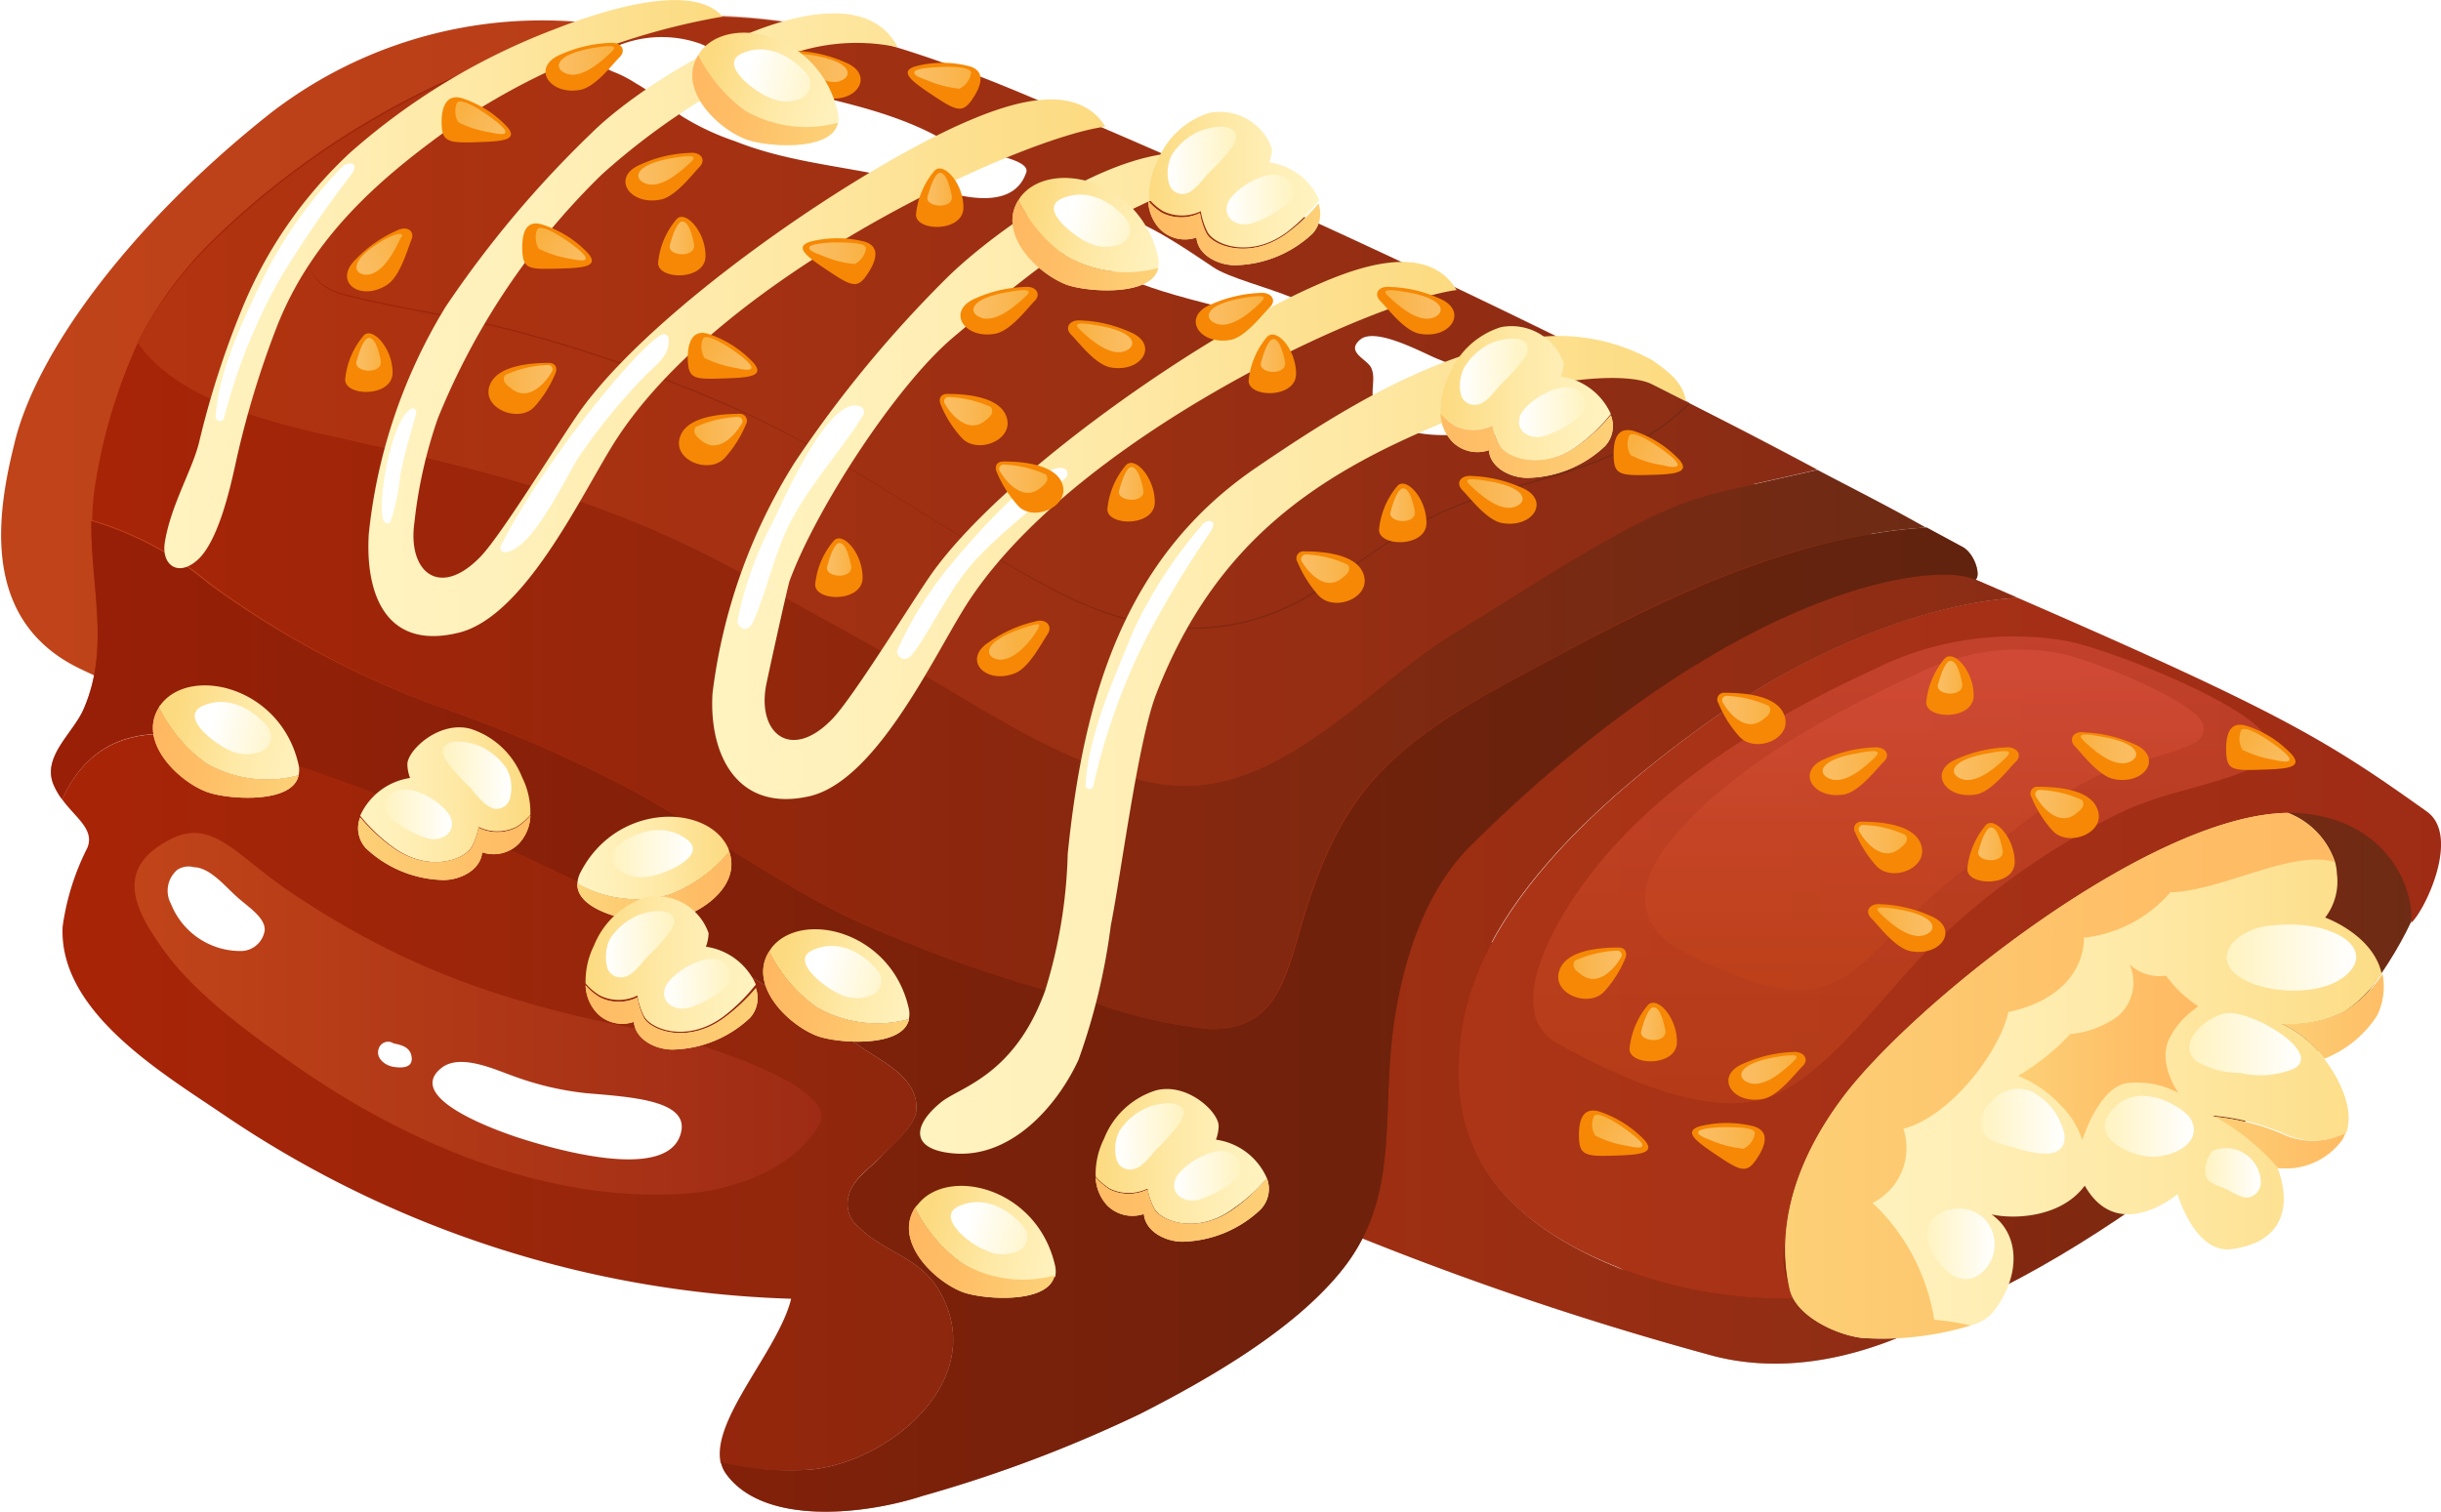 <svg id="Layer_1" data-name="Layer 1" xmlns="http://www.w3.org/2000/svg" xmlns:xlink="http://www.w3.org/1999/xlink" viewBox="0 0 118.88 73.64"><defs><style>.cls-1{mask:url(#mask);}.cls-2{mix-blend-mode:multiply;fill:url(#linear-gradient);}.cls-3{fill:url(#linear-gradient-2);}.cls-4{fill:url(#linear-gradient-3);}.cls-5{fill:url(#linear-gradient-4);}.cls-6{fill:url(#linear-gradient-5);}.cls-26,.cls-32,.cls-33,.cls-35,.cls-42,.cls-43,.cls-44,.cls-45,.cls-46,.cls-47,.cls-48,.cls-49,.cls-50,.cls-51,.cls-52,.cls-53,.cls-54,.cls-55,.cls-56,.cls-57,.cls-58,.cls-59,.cls-60,.cls-61,.cls-62,.cls-63,.cls-64,.cls-65,.cls-66,.cls-67,.cls-68,.cls-69,.cls-7,.cls-70,.cls-71,.cls-72,.cls-73,.cls-74,.cls-75,.cls-76,.cls-77,.cls-78,.cls-79,.cls-8,.cls-80,.cls-81,.cls-82,.cls-83,.cls-84,.cls-9{opacity:0.5;}.cls-7{fill:url(#linear-gradient-6);}.cls-8{fill:url(#linear-gradient-7);}.cls-9{fill:url(#linear-gradient-8);}.cls-10{fill:url(#linear-gradient-9);}.cls-11{fill:url(#linear-gradient-10);}.cls-12{fill:url(#linear-gradient-11);}.cls-13{fill:url(#linear-gradient-12);}.cls-14{fill:url(#linear-gradient-13);}.cls-15{fill:url(#linear-gradient-14);}.cls-16{fill:url(#linear-gradient-15);}.cls-17{fill:url(#linear-gradient-16);}.cls-18{fill:url(#linear-gradient-17);}.cls-19{fill:url(#linear-gradient-18);}.cls-20{fill:url(#linear-gradient-19);}.cls-21{fill:url(#linear-gradient-20);}.cls-22{fill:url(#linear-gradient-21);}.cls-23{fill:url(#linear-gradient-22);}.cls-24{fill:url(#linear-gradient-23);}.cls-25{fill:#f68805;}.cls-26{fill:url(#linear-gradient-24);}.cls-27{fill:url(#linear-gradient-25);}.cls-28{fill:url(#linear-gradient-26);}.cls-29{opacity:0.7;fill:url(#linear-gradient-27);}.cls-30{fill:url(#linear-gradient-28);}.cls-31{fill:url(#linear-gradient-29);}.cls-32{fill:url(#linear-gradient-30);}.cls-33{fill:url(#linear-gradient-31);}.cls-34{mask:url(#mask-2);}.cls-35{fill:url(#linear-gradient-32);}.cls-36{fill:url(#linear-gradient-33);}.cls-37{fill:#fff;}.cls-38{fill:url(#linear-gradient-34);}.cls-39{fill:url(#linear-gradient-35);}.cls-40{fill:url(#linear-gradient-36);}.cls-41{fill:url(#linear-gradient-37);}.cls-42{fill:url(#linear-gradient-38);}.cls-43{fill:url(#linear-gradient-39);}.cls-44{fill:url(#linear-gradient-40);}.cls-45{fill:url(#linear-gradient-41);}.cls-46{fill:url(#linear-gradient-42);}.cls-47{fill:url(#linear-gradient-43);}.cls-48{fill:url(#linear-gradient-44);}.cls-49{fill:url(#linear-gradient-45);}.cls-50{fill:url(#linear-gradient-46);}.cls-51{fill:url(#linear-gradient-47);}.cls-52{fill:url(#linear-gradient-48);}.cls-53{fill:url(#linear-gradient-49);}.cls-54{fill:url(#linear-gradient-50);}.cls-55{fill:url(#linear-gradient-51);}.cls-56{fill:url(#linear-gradient-52);}.cls-57{fill:url(#linear-gradient-53);}.cls-58{fill:url(#linear-gradient-54);}.cls-59{fill:url(#linear-gradient-55);}.cls-60{fill:url(#linear-gradient-56);}.cls-61{fill:url(#linear-gradient-57);}.cls-62{fill:url(#linear-gradient-58);}.cls-63{fill:url(#linear-gradient-59);}.cls-64{fill:url(#linear-gradient-60);}.cls-65{fill:url(#linear-gradient-61);}.cls-66{fill:url(#linear-gradient-62);}.cls-67{fill:url(#linear-gradient-63);}.cls-68{fill:url(#linear-gradient-64);}.cls-69{fill:url(#linear-gradient-65);}.cls-70{fill:url(#linear-gradient-66);}.cls-71{fill:url(#linear-gradient-67);}.cls-72{fill:url(#linear-gradient-68);}.cls-73{fill:url(#linear-gradient-69);}.cls-74{fill:url(#linear-gradient-70);}.cls-75{fill:url(#linear-gradient-71);}.cls-76{fill:url(#linear-gradient-72);}.cls-77{fill:url(#linear-gradient-73);}.cls-78{fill:url(#linear-gradient-74);}.cls-79{fill:url(#linear-gradient-75);}.cls-80{fill:url(#linear-gradient-76);}.cls-81{fill:url(#linear-gradient-77);}.cls-82{fill:url(#linear-gradient-78);}.cls-83{fill:url(#linear-gradient-79);}.cls-84{fill:url(#linear-gradient-80);}.cls-85{fill:url(#linear-gradient-81);}.cls-86{fill:url(#linear-gradient-82);}.cls-87{fill:url(#linear-gradient-83);}.cls-88{fill:url(#linear-gradient-84);}.cls-89{fill:url(#linear-gradient-85);}.cls-90{fill:url(#linear-gradient-86);}.cls-91{fill:url(#linear-gradient-87);}.cls-92{fill:url(#linear-gradient-88);}.cls-93{fill:url(#linear-gradient-89);}.cls-94{fill:url(#linear-gradient-90);}.cls-95{fill:url(#linear-gradient-91);}.cls-96{fill:url(#linear-gradient-92);}.cls-97{fill:url(#linear-gradient-93);}.cls-98{fill:url(#linear-gradient-94);}.cls-99{fill:url(#linear-gradient-95);}.cls-100{fill:url(#linear-gradient-96);}.cls-101{fill:url(#linear-gradient-97);}.cls-102{fill:url(#linear-gradient-98);}.cls-103{fill:url(#linear-gradient-99);}.cls-104{fill:url(#linear-gradient-100);}.cls-105{fill:url(#linear-gradient-101);}.cls-106{fill:url(#linear-gradient-102);}.cls-107{fill:url(#linear-gradient-103);}.cls-108{fill:url(#linear-gradient-104);}.cls-109{fill:url(#linear-gradient-105);}.cls-110{fill:url(#linear-gradient-106);}.cls-111{fill:url(#linear-gradient-107);}.cls-112{fill:url(#linear-gradient-108);}.cls-113{fill:url(#linear-gradient-109);}.cls-114{fill:url(#linear-gradient-110);}.cls-115{fill:url(#linear-gradient-111);}.cls-116{fill:url(#linear-gradient-112);}.cls-117{fill:url(#linear-gradient-113);}.cls-118{fill:url(#linear-gradient-114);}.cls-119{fill:url(#linear-gradient-115);}.cls-120{fill:url(#linear-gradient-116);}.cls-121{fill:url(#linear-gradient-117);}.cls-122{fill:url(#linear-gradient-118);}.cls-123{fill:url(#linear-gradient-119);}.cls-124{fill:url(#linear-gradient-120);}.cls-125{fill:url(#linear-gradient-121);}.cls-126{fill:url(#linear-gradient-122);}.cls-127{fill:url(#linear-gradient-123);}.cls-128{fill:url(#linear-gradient-124);}.cls-129{fill:url(#linear-gradient-125);}.cls-130{fill:url(#linear-gradient-126);}.cls-131{fill:url(#linear-gradient-127);}.cls-132{fill:url(#linear-gradient-128);}.cls-133{fill:url(#linear-gradient-129);}.cls-134{filter:url(#luminosity-noclip-2);}.cls-135{filter:url(#luminosity-noclip);}</style><filter id="luminosity-noclip" x="35.31" y="-8417" width="67.29" height="32766" filterUnits="userSpaceOnUse" color-interpolation-filters="sRGB"><feFlood flood-color="#fff" result="bg"/><feBlend in="SourceGraphic" in2="bg"/></filter><mask id="mask" x="35.31" y="-8417" width="67.29" height="32766" maskUnits="userSpaceOnUse"><g class="cls-135"/></mask><linearGradient id="linear-gradient" x1="35.31" y1="209.03" x2="104.35" y2="209.03" gradientUnits="userSpaceOnUse"><stop offset="0" stop-color="#fff"/><stop offset="1" stop-color="gray"/></linearGradient><linearGradient id="linear-gradient-2" x1="85.04" y1="244.89" x2="139.29" y2="244.89" gradientUnits="userSpaceOnUse"><stop offset="0" stop-color="#a92407"/><stop offset="1" stop-color="#6c2b15"/></linearGradient><linearGradient id="linear-gradient-3" x1="18.68" y1="218.8" x2="140.69" y2="218.8" gradientUnits="userSpaceOnUse"><stop offset="0" stop-color="#c14419"/><stop offset="1" stop-color="#9e2b15"/></linearGradient><linearGradient id="linear-gradient-4" x1="18.68" y1="239.51" x2="140.69" y2="239.51" xlink:href="#linear-gradient-3"/><linearGradient id="linear-gradient-5" x1="18.68" y1="234.92" x2="140.69" y2="234.92" xlink:href="#linear-gradient-3"/><linearGradient id="linear-gradient-6" x1="62.72" y1="234.92" x2="123.51" y2="234.92" xlink:href="#linear-gradient-2"/><linearGradient id="linear-gradient-7" x1="112.85" y1="224.3" x2="112.85" y2="247.06" gradientUnits="userSpaceOnUse"><stop offset="0" stop-color="#e05342"/><stop offset="0.61" stop-color="#cb4926"/><stop offset="1" stop-color="#c14419"/></linearGradient><linearGradient id="linear-gradient-8" x1="114.02" y1="224.95" x2="114.02" y2="241.55" xlink:href="#linear-gradient-7"/><linearGradient id="linear-gradient-9" x1="107.26" y1="242.82" x2="136.36" y2="242.82" gradientUnits="userSpaceOnUse"><stop offset="0.01" stop-color="#fff3c0"/><stop offset="0.23" stop-color="#fff0b9"/><stop offset="0.57" stop-color="#fee8a4"/><stop offset="0.97" stop-color="#fcdb82"/><stop offset="1" stop-color="#fcda80"/></linearGradient><linearGradient id="linear-gradient-10" x1="128.5" y1="242.82" x2="139.94" y2="242.82" gradientUnits="userSpaceOnUse"><stop offset="0" stop-color="#fcda80"/><stop offset="0.09" stop-color="#fcd67c"/><stop offset="0.65" stop-color="#febf67"/><stop offset="1" stop-color="#ffb760"/></linearGradient><linearGradient id="linear-gradient-11" x1="107.26" y1="245.05" x2="136.36" y2="245.05" xlink:href="#linear-gradient-9"/><linearGradient id="linear-gradient-12" x1="128.5" y1="245.05" x2="139.94" y2="245.05" xlink:href="#linear-gradient-10"/><linearGradient id="linear-gradient-13" x1="107.26" y1="248.97" x2="136.36" y2="248.97" xlink:href="#linear-gradient-9"/><linearGradient id="linear-gradient-14" x1="124.92" y1="248.97" x2="137.2" y2="248.97" xlink:href="#linear-gradient-10"/><linearGradient id="linear-gradient-15" x1="107.26" y1="245.73" x2="138.83" y2="245.73" xlink:href="#linear-gradient-9"/><linearGradient id="linear-gradient-16" x1="96.34" y1="245.73" x2="139.38" y2="245.73" xlink:href="#linear-gradient-10"/><linearGradient id="linear-gradient-17" x1="115.01" y1="244.58" x2="129.09" y2="244.58" xlink:href="#linear-gradient-10"/><linearGradient id="linear-gradient-18" x1="128.74" y1="239.97" x2="135.01" y2="239.97" gradientUnits="userSpaceOnUse"><stop offset="0" stop-color="#fff3c0"/><stop offset="1" stop-color="#fff"/></linearGradient><linearGradient id="linear-gradient-19" x1="126.93" y1="244.18" x2="132.36" y2="244.18" xlink:href="#linear-gradient-18"/><linearGradient id="linear-gradient-20" x1="122.8" y1="248.19" x2="127.12" y2="248.19" xlink:href="#linear-gradient-18"/><linearGradient id="linear-gradient-21" x1="127.69" y1="250.44" x2="130.41" y2="250.44" xlink:href="#linear-gradient-18"/><linearGradient id="linear-gradient-22" x1="116.78" y1="247.93" x2="120.85" y2="247.93" xlink:href="#linear-gradient-18"/><linearGradient id="linear-gradient-23" x1="114.14" y1="253.92" x2="117.44" y2="253.92" xlink:href="#linear-gradient-18"/><linearGradient id="linear-gradient-24" x1="82.59" y1="222.04" x2="83.78" y2="222.04" xlink:href="#linear-gradient-9"/><linearGradient id="linear-gradient-25" x1="22.8" y1="247.01" x2="116.6" y2="247.01" xlink:href="#linear-gradient-2"/><linearGradient id="linear-gradient-26" x1="22.8" y1="242.83" x2="116.6" y2="242.83" xlink:href="#linear-gradient-2"/><linearGradient id="linear-gradient-27" x1="20.76" y1="242.83" x2="121.9" y2="242.83" gradientUnits="userSpaceOnUse"><stop offset="0" stop-color="#951d07"/><stop offset="0.41" stop-color="#761e09"/><stop offset="0.76" stop-color="#621f0b"/><stop offset="1" stop-color="#5b1f0b"/></linearGradient><linearGradient id="linear-gradient-28" x1="22.8" y1="226.74" x2="116.6" y2="226.74" xlink:href="#linear-gradient-2"/><linearGradient id="linear-gradient-29" x1="22.8" y1="212.86" x2="116.6" y2="212.86" xlink:href="#linear-gradient-2"/><linearGradient id="linear-gradient-30" x1="25.78" y1="212.87" x2="116.39" y2="212.87" xlink:href="#linear-gradient-3"/><linearGradient id="linear-gradient-31" x1="25.78" y1="209.03" x2="116.39" y2="209.03" xlink:href="#linear-gradient-3"/><filter id="luminosity-noclip-2" x="35.31" y="194.14" width="67.29" height="29.78" filterUnits="userSpaceOnUse" color-interpolation-filters="sRGB"><feFlood flood-color="#fff" result="bg"/><feBlend in="SourceGraphic" in2="bg"/></filter><mask id="mask-2" x="15.01" y="0.81" width="67.29" height="29.78" maskUnits="userSpaceOnUse"><g class="cls-134"><g transform="translate(-20.3 -193.32)"><g class="cls-1"><path class="cls-2" d="M37.17,207.67c2.9.73,5.87,1.08,8.77,1.89a73.15,73.15,0,0,1,9.65,3.4c5.68,2.46,10.48,6.13,15.9,9,4.42,2.36,8.92,2.79,13.19-.06,2.26-1.5,4.24-3.12,6.82-4.07,2.33-.85,4.78-1.34,7.08-2.29a12.76,12.76,0,0,0,4-2.61c-10.44-5.31-20.83-10.13-32-14.85-5.54-2.34-11.07-4.19-16.89-4-5.57,1.81-12.64,4.29-14.22,5.6C37.71,201.25,32.58,206.51,37.17,207.67Z"/></g></g></g></mask><linearGradient id="linear-gradient-32" x1="35.31" y1="209.03" x2="104.35" y2="209.03" gradientUnits="userSpaceOnUse"><stop offset="0" stop-color="#fb8863"/><stop offset="1" stop-color="#e06d61"/></linearGradient><linearGradient id="linear-gradient-33" x1="26.88" y1="242.71" x2="60.34" y2="242.71" xlink:href="#linear-gradient-3"/><linearGradient id="linear-gradient-34" x1="65.11" y1="229.63" x2="102.41" y2="229.63" xlink:href="#linear-gradient-9"/><linearGradient id="linear-gradient-35" x1="55.02" y1="216.49" x2="91.32" y2="216.49" xlink:href="#linear-gradient-9"/><linearGradient id="linear-gradient-36" x1="38.25" y1="209.14" x2="74.19" y2="209.14" xlink:href="#linear-gradient-9"/><linearGradient id="linear-gradient-37" x1="28.31" y1="207.16" x2="55.5" y2="207.16" xlink:href="#linear-gradient-9"/><linearGradient id="linear-gradient-38" x1="110.82" y1="234.2" x2="113.17" y2="234.2" xlink:href="#linear-gradient-9"/><linearGradient id="linear-gradient-39" x1="119.42" y1="232.49" x2="121.76" y2="232.49" xlink:href="#linear-gradient-9"/><linearGradient id="linear-gradient-40" x1="104.17" y1="227.91" x2="106.51" y2="227.91" xlink:href="#linear-gradient-9"/><linearGradient id="linear-gradient-41" x1="241.39" y1="240.32" x2="243.73" y2="240.32" gradientTransform="matrix(-1, 0, 0, 1, 340.67, 0)" xlink:href="#linear-gradient-9"/><linearGradient id="linear-gradient-42" x1="115.47" y1="230.59" x2="118.09" y2="230.59" xlink:href="#linear-gradient-9"/><linearGradient id="linear-gradient-43" x1="109.08" y1="230.59" x2="111.7" y2="230.59" xlink:href="#linear-gradient-9"/><linearGradient id="linear-gradient-44" x1="105.11" y1="245.44" x2="107.74" y2="245.44" xlink:href="#linear-gradient-9"/><linearGradient id="linear-gradient-45" x1="239.24" y1="238.23" x2="241.87" y2="238.23" gradientTransform="matrix(-1, 0, 0, 1, 353.65, 0)" xlink:href="#linear-gradient-9"/><linearGradient id="linear-gradient-46" x1="229.33" y1="229.82" x2="231.96" y2="229.82" gradientTransform="matrix(-1, 0, 0, 1, 353.65, 0)" xlink:href="#linear-gradient-9"/><linearGradient id="linear-gradient-47" x1="116.65" y1="234.43" x2="117.84" y2="234.43" xlink:href="#linear-gradient-9"/><linearGradient id="linear-gradient-48" x1="100.22" y1="243.19" x2="101.41" y2="243.19" xlink:href="#linear-gradient-9"/><linearGradient id="linear-gradient-49" x1="114.67" y1="226.31" x2="115.87" y2="226.31" xlink:href="#linear-gradient-9"/><linearGradient id="linear-gradient-50" x1="103.02" y1="248.75" x2="105.79" y2="248.75" xlink:href="#linear-gradient-9"/><linearGradient id="linear-gradient-51" x1="259.45" y1="296.36" x2="262.22" y2="296.36" gradientTransform="matrix(-0.85, -0.53, -0.53, 0.85, 477.48, 136.36)" xlink:href="#linear-gradient-9"/><linearGradient id="linear-gradient-52" x1="242.75" y1="263.68" x2="245.52" y2="263.68" gradientTransform="matrix(-0.85, -0.53, -0.53, 0.85, 477.48, 136.36)" xlink:href="#linear-gradient-9"/><linearGradient id="linear-gradient-53" x1="68.96" y1="216.64" x2="71.31" y2="216.64" xlink:href="#linear-gradient-9"/><linearGradient id="linear-gradient-54" x1="83.67" y1="221.03" x2="86.01" y2="221.03" xlink:href="#linear-gradient-9"/><linearGradient id="linear-gradient-55" x1="66.28" y1="213.35" x2="68.62" y2="213.35" xlink:href="#linear-gradient-9"/><linearGradient id="linear-gradient-56" x1="284.21" y1="214.32" x2="286.56" y2="214.32" gradientTransform="matrix(-1, 0, 0, 1, 340.67, 0)" xlink:href="#linear-gradient-9"/><linearGradient id="linear-gradient-57" x1="293.49" y1="211.79" x2="295.83" y2="211.79" gradientTransform="matrix(-1, 0, 0, 1, 340.67, 0)" xlink:href="#linear-gradient-9"/><linearGradient id="linear-gradient-58" x1="79.18" y1="208.45" x2="81.8" y2="208.45" xlink:href="#linear-gradient-9"/><linearGradient id="linear-gradient-59" x1="67.72" y1="208.16" x2="70.34" y2="208.16" xlink:href="#linear-gradient-9"/><linearGradient id="linear-gradient-60" x1="51.4" y1="201.63" x2="54.03" y2="201.63" xlink:href="#linear-gradient-9"/><linearGradient id="linear-gradient-61" x1="47.53" y1="196.27" x2="50.15" y2="196.27" xlink:href="#linear-gradient-9"/><linearGradient id="linear-gradient-62" x1="88.56" y1="216.36" x2="91.18" y2="216.36" gradientTransform="matrix(0.98, -0.17, 0.17, 0.98, -56.51, 27.27)" xlink:href="#linear-gradient-9"/><linearGradient id="linear-gradient-63" x1="83.68" y1="192.56" x2="86.31" y2="192.56" gradientTransform="translate(-111.19 58.19) rotate(-21.65)" xlink:href="#linear-gradient-9"/><linearGradient id="linear-gradient-64" x1="278.22" y1="209.8" x2="280.84" y2="209.8" gradientTransform="matrix(-1, 0, 0, 1, 353.65, 0)" xlink:href="#linear-gradient-9"/><linearGradient id="linear-gradient-65" x1="263.2" y1="208.16" x2="265.83" y2="208.16" gradientTransform="matrix(-1, 0, 0, 1, 353.65, 0)" xlink:href="#linear-gradient-9"/><linearGradient id="linear-gradient-66" x1="259.21" y1="217.37" x2="261.83" y2="217.37" gradientTransform="matrix(-1, 0, 0, 1, 353.65, 0)" xlink:href="#linear-gradient-9"/><linearGradient id="linear-gradient-67" x1="292.07" y1="196.67" x2="294.7" y2="196.67" gradientTransform="matrix(-1, 0, 0, 1, 353.65, 0)" xlink:href="#linear-gradient-9"/><linearGradient id="linear-gradient-68" x1="74.79" y1="216.87" x2="75.99" y2="216.87" xlink:href="#linear-gradient-9"/><linearGradient id="linear-gradient-69" x1="88.01" y1="217.9" x2="89.21" y2="217.9" xlink:href="#linear-gradient-9"/><linearGradient id="linear-gradient-70" x1="60.57" y1="220.56" x2="61.76" y2="220.56" xlink:href="#linear-gradient-9"/><linearGradient id="linear-gradient-71" x1="37.65" y1="210.57" x2="38.85" y2="210.57" xlink:href="#linear-gradient-9"/><linearGradient id="linear-gradient-72" x1="81.7" y1="210.63" x2="82.89" y2="210.63" xlink:href="#linear-gradient-9"/><linearGradient id="linear-gradient-73" x1="65.46" y1="202.54" x2="66.66" y2="202.54" xlink:href="#linear-gradient-9"/><linearGradient id="linear-gradient-74" x1="52.91" y1="204.91" x2="54.11" y2="204.91" xlink:href="#linear-gradient-9"/><linearGradient id="linear-gradient-75" x1="59.71" y1="205.66" x2="62.48" y2="205.66" xlink:href="#linear-gradient-9"/><linearGradient id="linear-gradient-76" x1="64.83" y1="197.11" x2="67.59" y2="197.11" xlink:href="#linear-gradient-9"/><linearGradient id="linear-gradient-77" x1="316.34" y1="287.35" x2="319.11" y2="287.35" gradientTransform="matrix(-0.85, -0.53, -0.53, 0.85, 477.48, 136.36)" xlink:href="#linear-gradient-9"/><linearGradient id="linear-gradient-78" x1="326" y1="287.13" x2="328.77" y2="287.13" gradientTransform="matrix(-0.85, -0.53, -0.53, 0.85, 477.48, 136.36)" xlink:href="#linear-gradient-9"/><linearGradient id="linear-gradient-79" x1="332.6" y1="284" x2="335.36" y2="284" gradientTransform="matrix(-0.85, -0.53, -0.53, 0.85, 477.48, 136.36)" xlink:href="#linear-gradient-9"/><linearGradient id="linear-gradient-80" x1="275.65" y1="267.39" x2="278.42" y2="267.39" gradientTransform="matrix(-0.85, -0.53, -0.53, 0.85, 477.48, 136.36)" xlink:href="#linear-gradient-9"/><linearGradient id="linear-gradient-81" x1="48.41" y1="235.12" x2="55.93" y2="235.12" xlink:href="#linear-gradient-9"/><linearGradient id="linear-gradient-82" x1="48.41" y1="236.54" x2="55.93" y2="236.54" xlink:href="#linear-gradient-9"/><linearGradient id="linear-gradient-83" x1="47.38" y1="236.54" x2="56.91" y2="236.54" xlink:href="#linear-gradient-10"/><linearGradient id="linear-gradient-84" x1="50.14" y1="234.9" x2="54.05" y2="234.9" xlink:href="#linear-gradient-18"/><linearGradient id="linear-gradient-85" x1="200.7" y1="258" x2="208.22" y2="258" gradientTransform="matrix(-0.97, -0.24, -0.24, 0.97, 322.23, 40.21)" xlink:href="#linear-gradient-9"/><linearGradient id="linear-gradient-86" x1="200.7" y1="259.42" x2="208.22" y2="259.42" gradientTransform="matrix(-0.97, -0.24, -0.24, 0.97, 322.23, 40.21)" xlink:href="#linear-gradient-9"/><linearGradient id="linear-gradient-87" x1="199.68" y1="259.42" x2="209.2" y2="259.42" gradientTransform="matrix(-0.97, -0.24, -0.24, 0.97, 322.23, 40.21)" xlink:href="#linear-gradient-10"/><linearGradient id="linear-gradient-88" x1="202.43" y1="257.78" x2="206.34" y2="257.78" gradientTransform="matrix(-0.97, -0.24, -0.24, 0.97, 322.23, 40.21)" xlink:href="#linear-gradient-18"/><linearGradient id="linear-gradient-89" x1="214.66" y1="216.47" x2="222.18" y2="216.47" gradientTransform="matrix(-0.97, -0.24, -0.24, 0.97, 322.23, 40.21)" xlink:href="#linear-gradient-9"/><linearGradient id="linear-gradient-90" x1="214.66" y1="217.89" x2="222.18" y2="217.89" gradientTransform="matrix(-0.97, -0.24, -0.24, 0.97, 322.23, 40.21)" xlink:href="#linear-gradient-9"/><linearGradient id="linear-gradient-91" x1="213.63" y1="217.89" x2="223.15" y2="217.89" gradientTransform="matrix(-0.97, -0.24, -0.24, 0.97, 322.23, 40.21)" xlink:href="#linear-gradient-10"/><linearGradient id="linear-gradient-92" x1="216.39" y1="216.25" x2="220.3" y2="216.25" gradientTransform="matrix(-0.97, -0.24, -0.24, 0.97, 322.23, 40.21)" xlink:href="#linear-gradient-18"/><linearGradient id="linear-gradient-93" x1="197.81" y1="219.55" x2="205.33" y2="219.55" gradientTransform="matrix(-0.97, -0.24, -0.24, 0.97, 322.23, 40.21)" xlink:href="#linear-gradient-9"/><linearGradient id="linear-gradient-94" x1="197.81" y1="220.97" x2="205.33" y2="220.97" gradientTransform="matrix(-0.97, -0.24, -0.24, 0.97, 322.23, 40.21)" xlink:href="#linear-gradient-9"/><linearGradient id="linear-gradient-95" x1="196.79" y1="220.97" x2="206.31" y2="220.97" gradientTransform="matrix(-0.97, -0.24, -0.24, 0.97, 322.23, 40.21)" xlink:href="#linear-gradient-10"/><linearGradient id="linear-gradient-96" x1="199.54" y1="219.33" x2="203.45" y2="219.33" gradientTransform="matrix(-0.97, -0.24, -0.24, 0.97, 322.23, 40.21)" xlink:href="#linear-gradient-18"/><linearGradient id="linear-gradient-97" x1="232.42" y1="253.69" x2="239.94" y2="253.69" gradientTransform="matrix(-0.97, -0.24, -0.24, 0.97, 322.23, 40.21)" xlink:href="#linear-gradient-9"/><linearGradient id="linear-gradient-98" x1="232.42" y1="255.11" x2="239.94" y2="255.11" gradientTransform="matrix(-0.97, -0.24, -0.24, 0.97, 322.23, 40.21)" xlink:href="#linear-gradient-9"/><linearGradient id="linear-gradient-99" x1="231.4" y1="255.11" x2="240.92" y2="255.11" gradientTransform="matrix(-0.97, -0.24, -0.24, 0.97, 322.23, 40.21)" xlink:href="#linear-gradient-10"/><linearGradient id="linear-gradient-100" x1="234.15" y1="253.47" x2="238.06" y2="253.47" gradientTransform="matrix(-0.97, -0.24, -0.24, 0.97, 322.23, 40.21)" xlink:href="#linear-gradient-18"/><linearGradient id="linear-gradient-101" x1="190.79" y1="268.38" x2="198.31" y2="268.38" gradientTransform="matrix(-0.97, -0.24, -0.24, 0.97, 322.23, 40.21)" xlink:href="#linear-gradient-9"/><linearGradient id="linear-gradient-102" x1="190.79" y1="269.8" x2="198.31" y2="269.8" gradientTransform="matrix(-0.97, -0.24, -0.24, 0.97, 322.23, 40.21)" xlink:href="#linear-gradient-9"/><linearGradient id="linear-gradient-103" x1="189.77" y1="269.8" x2="199.29" y2="269.8" gradientTransform="matrix(-0.97, -0.24, -0.24, 0.97, 322.23, 40.21)" xlink:href="#linear-gradient-10"/><linearGradient id="linear-gradient-104" x1="192.52" y1="268.17" x2="196.43" y2="268.17" gradientTransform="matrix(-0.97, -0.24, -0.24, 0.97, 322.23, 40.21)" xlink:href="#linear-gradient-18"/><linearGradient id="linear-gradient-105" x1="37.73" y1="232.06" x2="46.15" y2="232.06" xlink:href="#linear-gradient-9"/><linearGradient id="linear-gradient-106" x1="37.73" y1="234.62" x2="46.15" y2="234.62" xlink:href="#linear-gradient-9"/><linearGradient id="linear-gradient-107" x1="34.17" y1="234.62" x2="49.16" y2="234.62" xlink:href="#linear-gradient-10"/><linearGradient id="linear-gradient-108" x1="41.85" y1="231.08" x2="45.18" y2="231.08" xlink:href="#linear-gradient-18"/><linearGradient id="linear-gradient-109" x1="39.04" y1="232.99" x2="42.31" y2="232.99" xlink:href="#linear-gradient-18"/><linearGradient id="linear-gradient-110" x1="188.15" y1="249.68" x2="196.57" y2="249.68" gradientTransform="matrix(-1, 0, 0, 1, 270.21, 0)" xlink:href="#linear-gradient-9"/><linearGradient id="linear-gradient-111" x1="188.15" y1="252.24" x2="196.57" y2="252.24" gradientTransform="matrix(-1, 0, 0, 1, 270.21, 0)" xlink:href="#linear-gradient-9"/><linearGradient id="linear-gradient-112" x1="184.59" y1="252.24" x2="199.59" y2="252.24" gradientTransform="matrix(-1, 0, 0, 1, 270.21, 0)" xlink:href="#linear-gradient-10"/><linearGradient id="linear-gradient-113" x1="192.27" y1="248.7" x2="195.6" y2="248.7" gradientTransform="matrix(-1, 0, 0, 1, 270.21, 0)" xlink:href="#linear-gradient-18"/><linearGradient id="linear-gradient-114" x1="189.47" y1="250.61" x2="192.73" y2="250.61" gradientTransform="matrix(-1, 0, 0, 1, 270.21, 0)" xlink:href="#linear-gradient-18"/><linearGradient id="linear-gradient-115" x1="171.35" y1="212.47" x2="179.77" y2="212.47" gradientTransform="matrix(-1, 0, 0, 1, 270.21, 0)" xlink:href="#linear-gradient-9"/><linearGradient id="linear-gradient-116" x1="171.36" y1="215.04" x2="179.77" y2="215.04" gradientTransform="matrix(-1, 0, 0, 1, 270.21, 0)" xlink:href="#linear-gradient-9"/><linearGradient id="linear-gradient-117" x1="167.79" y1="215.04" x2="182.79" y2="215.04" gradientTransform="matrix(-1, 0, 0, 1, 270.21, 0)" xlink:href="#linear-gradient-10"/><linearGradient id="linear-gradient-118" x1="175.47" y1="211.49" x2="178.8" y2="211.49" gradientTransform="matrix(-1, 0, 0, 1, 270.21, 0)" xlink:href="#linear-gradient-18"/><linearGradient id="linear-gradient-119" x1="172.67" y1="213.4" x2="175.93" y2="213.4" gradientTransform="matrix(-1, 0, 0, 1, 270.21, 0)" xlink:href="#linear-gradient-18"/><linearGradient id="linear-gradient-120" x1="212.99" y1="240.32" x2="221.41" y2="240.32" gradientTransform="matrix(-1, 0, 0, 1, 270.21, 0)" xlink:href="#linear-gradient-9"/><linearGradient id="linear-gradient-121" x1="212.99" y1="242.89" x2="221.41" y2="242.89" gradientTransform="matrix(-1, 0, 0, 1, 270.21, 0)" xlink:href="#linear-gradient-9"/><linearGradient id="linear-gradient-122" x1="209.43" y1="242.89" x2="224.43" y2="242.89" gradientTransform="matrix(-1, 0, 0, 1, 270.21, 0)" xlink:href="#linear-gradient-10"/><linearGradient id="linear-gradient-123" x1="217.11" y1="239.34" x2="220.44" y2="239.34" gradientTransform="matrix(-1, 0, 0, 1, 270.21, 0)" xlink:href="#linear-gradient-18"/><linearGradient id="linear-gradient-124" x1="214.3" y1="241.25" x2="217.57" y2="241.25" gradientTransform="matrix(-1, 0, 0, 1, 270.21, 0)" xlink:href="#linear-gradient-18"/><linearGradient id="linear-gradient-125" x1="185.59" y1="202.11" x2="194.01" y2="202.11" gradientTransform="matrix(-1, 0, 0, 1, 270.21, 0)" xlink:href="#linear-gradient-9"/><linearGradient id="linear-gradient-126" x1="185.6" y1="204.68" x2="194.01" y2="204.68" gradientTransform="matrix(-1, 0, 0, 1, 270.21, 0)" xlink:href="#linear-gradient-9"/><linearGradient id="linear-gradient-127" x1="182.03" y1="204.68" x2="197.03" y2="204.68" gradientTransform="matrix(-1, 0, 0, 1, 270.21, 0)" xlink:href="#linear-gradient-10"/><linearGradient id="linear-gradient-128" x1="189.71" y1="201.13" x2="193.04" y2="201.13" gradientTransform="matrix(-1, 0, 0, 1, 270.21, 0)" xlink:href="#linear-gradient-18"/><linearGradient id="linear-gradient-129" x1="186.91" y1="203.04" x2="190.17" y2="203.04" gradientTransform="matrix(-1, 0, 0, 1, 270.21, 0)" xlink:href="#linear-gradient-18"/></defs><path class="cls-3" d="M138.61,234.88s.59,5.36-10.74,14.56c-4.45,3.61-10.18,7.1-14.32,8.38-4.81,1.48-7.93.34-11.65-1.31-8.66-3.85-16.14-14-16.14-14S122.56,223.59,138.61,234.88Z" transform="translate(-20.3 -193.32)"/><path class="cls-4" d="M89.77,210.09c-17.54-7.6-24.25-10.77-37.33-15a21.61,21.61,0,0,0-19,3.77C26.85,204.08,22.1,210.33,21,214.93c-.85,3.41-1.65,8.56,3.1,10.92,1.89.94,21.93,9.93,39,17.5C65,226.63,75.59,213.49,89.77,210.09Z" transform="translate(-20.3 -193.32)"/><path class="cls-5" d="M138.47,232.84c-4.8-3.42-7-4.79-19.89-10.39,0,0-6.85,0-15.56,6.38S92,240.06,91.47,243.6s-.15,8.44,7.81,11.53a22.3,22.3,0,0,0,8.45,1.44,3.85,3.85,0,0,1-.09-3.88c2.16-4.83,6.41-9,10.5-12.21,3.44-2.7,9.3-6.55,13.59-7.56,4.46,0,6.15,3.35,6,5.36C138.42,237.64,140.15,234,138.47,232.84Z" transform="translate(-20.3 -193.32)"/><path class="cls-6" d="M91.47,243.6c.49-3.54,2.83-8.42,11.55-14.77s15.56-6.38,15.56-6.38c-4.11-1.79-9.3-4-16-6.86-4.87-2.07-9.07-3.88-12.79-5.5C75.59,213.49,65,226.63,63,243.35c8.48,3.76,16.22,7.16,20.63,9.05a154.54,154.54,0,0,0,19.77,6.88c4.62,1.35,9.26-.46,12.33-2.29a19.61,19.61,0,0,1-3.85,1,4.15,4.15,0,0,1-4.18-1.41,22.3,22.3,0,0,1-8.45-1.44C91.32,252,91,247.14,91.47,243.6Z" transform="translate(-20.3 -193.32)"/><path class="cls-7" d="M91.47,243.6c.49-3.54,2.83-8.42,11.55-14.77s15.56-6.38,15.56-6.38c-4.11-1.79-9.3-4-16-6.86-4.87-2.07-9.07-3.88-12.79-5.5C75.59,213.49,65,226.63,63,243.35c8.48,3.76,16.22,7.16,20.63,9.05a154.54,154.54,0,0,0,19.77,6.88c4.62,1.35,9.26-.46,12.33-2.29a19.61,19.61,0,0,1-3.85,1,4.15,4.15,0,0,1-4.18-1.41,22.3,22.3,0,0,1-8.45-1.44C91.32,252,91,247.14,91.47,243.6Z" transform="translate(-20.3 -193.32)"/><path class="cls-8" d="M130.71,229.44c-.2-1.51-7.4-4.43-9.79-4.9a15.22,15.22,0,0,0-9.4,1.41c-5.79,2.67-12.12,6.58-15.32,12.32-1.15,2.07-2.08,4.8,0,5.91,1.5.8,6.56,3.67,10,2.68,2.92-.85,6.2-5.58,8.27-7.54a35.58,35.58,0,0,1,9.24-6.48c2-.92,4.1-1.2,6.06-2C130.36,230.56,130.82,230.23,130.71,229.44Z" transform="translate(-20.3 -193.32)"/><path class="cls-9" d="M127.6,228.67c-.15-1.09-5.35-3.21-7.09-3.55a11,11,0,0,0-6.79,1c-4.19,1.93-9.44,4.7-12.31,8.49-1.75,2.32-.94,4.08.56,4.88,1.09.58,4.64,2.6,7.11,1.89,2.1-.61,3.42-3,6.73-5.59,2.16-1.66,4.21-3.53,6.69-4.69,1.41-.66,3-.86,4.38-1.45C127.34,229.47,127.68,229.23,127.6,228.67Z" transform="translate(-20.3 -193.32)"/><path class="cls-10" d="M134.44,242.62a5.9,5.9,0,0,1-3,.57,5.42,5.42,0,0,1,2.06,1.7,5.43,5.43,0,0,0,2.57-2.11,3.22,3.22,0,0,0,.26-2A6.09,6.09,0,0,1,134.44,242.62Z" transform="translate(-20.3 -193.32)"/><path class="cls-11" d="M134.44,242.62a5.9,5.9,0,0,1-3,.57,5.42,5.42,0,0,1,2.06,1.7,5.43,5.43,0,0,0,2.57-2.11,3.22,3.22,0,0,0,.26-2A6.09,6.09,0,0,1,134.44,242.62Z" transform="translate(-20.3 -193.32)"/><path class="cls-12" d="M133.69,245.22a3.17,3.17,0,0,0-.23-.33A2.85,2.85,0,0,0,133.69,245.22Z" transform="translate(-20.3 -193.32)"/><path class="cls-13" d="M133.69,245.22a3.17,3.17,0,0,0-.23-.33A2.85,2.85,0,0,0,133.69,245.22Z" transform="translate(-20.3 -193.32)"/><path class="cls-14" d="M131.4,248.54a11.5,11.5,0,0,0-3.37-.83,11.27,11.27,0,0,1,3.13,2.5,3.41,3.41,0,0,0,3.2-1.35,1.76,1.76,0,0,0,.17-.37A3.39,3.39,0,0,1,131.4,248.54Z" transform="translate(-20.3 -193.32)"/><path class="cls-15" d="M131.4,248.54a11.5,11.5,0,0,0-3.37-.83,11.27,11.27,0,0,1,3.13,2.5,3.41,3.41,0,0,0,3.2-1.35,1.76,1.76,0,0,0,.17-.37A3.39,3.39,0,0,1,131.4,248.54Z" transform="translate(-20.3 -193.32)"/><path class="cls-16" d="M134.44,242.62a6.09,6.09,0,0,0,1.85-1.87c-.42-1.9-2.75-2.73-2.75-2.73a2.89,2.89,0,0,0,.57-2.14,2.52,2.52,0,0,0-.09-.57,3.89,3.89,0,0,0-2.29-2.39c-6.74.09-18.32,9.37-21.69,13.89s-2.87,8-2.56,9.33,2.35,2.24,3.55,2.36a14.87,14.87,0,0,0,5.26-.61,2.31,2.31,0,0,0,1-.56c1.44-1.75,1.42-3.86,0-4.85,1.09.25,3.39.16,4.54-1.4,1.64,2.88,4.52.41,4.52.41s.84,2.94,2.66,2.68c3.75-.54,2.19-4,2.19-4a11.27,11.27,0,0,0-3.13-2.5,11.5,11.5,0,0,1,3.37.83,3.39,3.39,0,0,0,3.13,0c.41-1.21-.41-2.64-.84-3.27a2.85,2.85,0,0,1-.23-.33,5.42,5.42,0,0,0-2.06-1.7A5.9,5.9,0,0,0,134.44,242.62Z" transform="translate(-20.3 -193.32)"/><path class="cls-17" d="M113,248.31c2.28-.6,4.68-3.73,5.11-5.69,2.55-.53,3.68-2.08,3.68-3.62a6.5,6.5,0,0,0,4.21-2.21c2.53-.07,5.92-2.1,8-1.48a3.89,3.89,0,0,0-2.29-2.39c-6.74.09-18.32,9.37-21.69,13.89s-2.87,8-2.56,9.33,2.35,2.24,3.55,2.36a14.87,14.87,0,0,0,5.26-.61,12.87,12.87,0,0,0-1.77-.28,10,10,0,0,0-3-5.69A3,3,0,0,0,113,248.31Z" transform="translate(-20.3 -193.32)"/><path class="cls-18" d="M118.58,245.73a5.87,5.87,0,0,1,2.06,1.41,4.32,4.32,0,0,1,1.07,1.72s.83-2.71,2.3-2.79a4.31,4.31,0,0,1,2.38.49s-1.07-1.48-.41-2.71,1.56-1.48,1.31-1.56a5.66,5.66,0,0,1-1.5-1.44,2.15,2.15,0,0,1-1.78-.55,2.15,2.15,0,0,1-.56,2.52,4.55,4.55,0,0,1-2.32.87A11.31,11.31,0,0,1,118.58,245.73Z" transform="translate(-20.3 -193.32)"/><path class="cls-19" d="M130.58,238.45c-.62.09-1.68.6-1.82,1.32s.55,1.16,1.05,1.39c1.32.6,4,.68,5-.6S133.54,238,130.58,238.45Z" transform="translate(-20.3 -193.32)"/><path class="cls-20" d="M128.71,242.68c-.86.12-2.46,1.39-1.47,2.32a4.22,4.22,0,0,0,2.16.59,4.32,4.32,0,0,0,2.62-.21C133.46,244.58,129.91,242.5,128.71,242.68Z" transform="translate(-20.3 -193.32)"/><path class="cls-21" d="M127,247.84c-.29-.54-2.71-2.11-4-.25-.79,1.15.93,2,2,2.08C126,249.73,127.63,249.07,127,247.84Z" transform="translate(-20.3 -193.32)"/><path class="cls-22" d="M128.06,249.38a1.46,1.46,0,0,0-.36,1.07c0,.46.52.59.9.75s.89.55,1.28.44a.77.77,0,0,0,.52-.82A1.7,1.7,0,0,0,128.06,249.38Z" transform="translate(-20.3 -193.32)"/><path class="cls-23" d="M119.63,246.74a1.64,1.64,0,0,0-2.34.25,1.31,1.31,0,0,0-.48,1.26c.13.58.64.71,1.15.85.71.19,2.93,1.05,2.89-.44A3,3,0,0,0,119.63,246.74Z" transform="translate(-20.3 -193.32)"/><path class="cls-24" d="M116.89,252.64a1.84,1.84,0,0,0-1.41-.43,1.6,1.6,0,0,0-.87.34,1.08,1.08,0,0,0-.43,1.2c.26,1,1.41,2.45,2.55,1.64A1.83,1.83,0,0,0,116.89,252.64Z" transform="translate(-20.3 -193.32)"/><path class="cls-25" d="M82.92,221.14a3.89,3.89,0,0,0-.89,2.13c0,.84,2.31.87,2.31-.34S83.34,220.66,82.92,221.14Z" transform="translate(-20.3 -193.32)"/><path class="cls-26" d="M83.2,221.24c-.23,0-.46.62-.6,1.16s1.32.65,1.17-.07S83.44,221.24,83.2,221.24Z" transform="translate(-20.3 -193.32)"/><path class="cls-27" d="M59.84,264.91c3.9-.41,8.75-4.52,6.15-8.8-.95-1.56-2.69-1.83-3.85-3a1.44,1.44,0,0,1-.5-1.55c.19-.8,1-1.31,1.55-1.87s1.69-1.51,1.74-2.29c.11-1.49-1.48-2.26-2.47-2.93a118.13,118.13,0,0,0-18-10.05c-3.3-1.48-6.68-2.79-10.1-3.94-3.88-1.31-8.78-3-11,1.7,0,0,0,0-.05.06.66.92,1.6,1.47,1.25,2.37a12.15,12.15,0,0,0-1.21,3.85c-.2,4.16,4.87,7.14,7.88,9.19a52,52,0,0,0,27.6,8.94c-.6,2.49-3.91,5.88-3.43,8A14.35,14.35,0,0,0,59.84,264.91Z" transform="translate(-20.3 -193.32)"/><path class="cls-28" d="M65.21,266.2a65.85,65.85,0,0,0,10.61-4c3.28-1.67,7.62-4.14,9.94-7.14s2-6.25,2.22-9.74c.21-3.78,1.29-8.21,4-10.86,13.09-12.92,22.83-13.79,24.51-12.89.31-.16,0-1.26-.6-1.6l-1.76-.95c-6.3.4-12.45,3.27-17.9,6.22-3,1.62-6.32,3.23-8.7,5.71-2.14,2.22-3.19,5.13-4,8-.68,2.34-1.3,4.5-4.21,4.51a23,23,0,0,1-5.58-1.25A66.34,66.34,0,0,1,61.61,238c-3.55-1.74-6.76-4.07-10.19-6A67.29,67.29,0,0,0,42,227.86a45.18,45.18,0,0,1-11.55-6.11,15.89,15.89,0,0,0-5.7-3.05c-.05,3.16.93,6.18-.38,9.17-.5,1.16-2,2.28-1.48,3.63a3.31,3.31,0,0,0,.42.74s0,0,.05-.06c2.23-4.74,7.13-3,11-1.7,3.42,1.15,6.8,2.46,10.1,3.94a118.13,118.13,0,0,1,18,10.05c1,.67,2.58,1.44,2.47,2.93-.05.78-1.24,1.75-1.74,2.29s-1.36,1.07-1.55,1.87a1.44,1.44,0,0,0,.5,1.55c1.16,1.17,2.9,1.44,3.85,3,2.6,4.28-2.25,8.39-6.15,8.8a14.35,14.35,0,0,1-4.43-.36,1.51,1.51,0,0,0,.26.58C57.51,267.66,62.42,267.11,65.21,266.2Z" transform="translate(-20.3 -193.32)"/><path class="cls-29" d="M65.21,266.2a65.85,65.85,0,0,0,10.61-4c3.28-1.67,7.62-4.14,9.94-7.14s2-6.25,2.22-9.74c.21-3.78,1.29-8.21,4-10.86,13.09-12.92,22.83-13.79,24.51-12.89.31-.16,0-1.26-.6-1.6l-1.76-.95c-6.3.4-12.45,3.27-17.9,6.22-3,1.62-6.32,3.23-8.7,5.71-2.14,2.22-3.19,5.13-4,8-.68,2.34-1.3,4.5-4.21,4.51a23,23,0,0,1-5.58-1.25A66.34,66.34,0,0,1,61.61,238c-3.55-1.74-6.76-4.07-10.19-6A67.29,67.29,0,0,0,42,227.86a45.18,45.18,0,0,1-11.55-6.11,15.89,15.89,0,0,0-5.7-3.05c-.05,3.16.93,6.18-.38,9.17-.5,1.16-2,2.28-1.48,3.63a3.31,3.31,0,0,0,.42.74s0,0,.05-.06c2.23-4.74,7.13-3,11-1.7,3.42,1.15,6.8,2.46,10.1,3.94a118.13,118.13,0,0,1,18,10.05c1,.67,2.58,1.44,2.47,2.93-.05.78-1.24,1.75-1.74,2.29s-1.36,1.07-1.55,1.87a1.44,1.44,0,0,0,.5,1.55c1.16,1.17,2.9,1.44,3.85,3,2.6,4.28-2.25,8.39-6.15,8.8a14.35,14.35,0,0,1-4.43-.36,1.51,1.51,0,0,0,.26.58C57.51,267.66,62.42,267.11,65.21,266.2Z" transform="translate(-20.3 -193.32)"/><path class="cls-30" d="M91.38,224c-4.34,2.58-8.79,8.29-14.38,7.52-3.42-.47-7.06-2.57-9.93-4.3-3.14-1.89-6.84-3.83-10-5.64-6.86-3.88-12.88-5.28-20.45-7-3-.67-7.74-1.81-9.59-4.6a26.32,26.32,0,0,0-2.06,6.74,11.67,11.67,0,0,0-.18,1.94,15.89,15.89,0,0,1,5.7,3.05A45.18,45.18,0,0,0,42,227.86,67.29,67.29,0,0,1,51.42,232c3.43,1.94,6.64,4.27,10.19,6a66.34,66.34,0,0,0,12.09,4.21,23,23,0,0,0,5.58,1.25c2.91,0,3.53-2.17,4.21-4.51.83-2.9,1.88-5.81,4-8,2.38-2.48,5.71-4.09,8.7-5.71,5.45-3,11.6-5.82,17.9-6.22-1.76-1-3.53-1.89-5.28-2.81-2.32.54-4.57,1-5.81,1.38C99.61,218.61,94.45,222.18,91.38,224Z" transform="translate(-20.3 -193.32)"/><path class="cls-31" d="M48.9,194.84a40.13,40.13,0,0,0-18.28,10.22A18.85,18.85,0,0,0,27,210c1.85,2.79,6.58,3.93,9.59,4.6,7.57,1.68,13.59,3.08,20.45,7,3.19,1.81,6.89,3.75,10,5.64,2.87,1.73,6.51,3.83,9.93,4.3,5.59.77,10-4.94,14.38-7.52,3.07-1.82,8.23-5.39,11.64-6.44,1.24-.38,3.49-.84,5.81-1.38C96.26,209.56,84,203.76,70.62,198.11,63.58,195.13,56.55,192.93,48.9,194.84Z" transform="translate(-20.3 -193.32)"/><path class="cls-32" d="M102.6,213a12.76,12.76,0,0,1-4,2.61c-2.3,1-4.75,1.44-7.08,2.29-2.58.95-4.56,2.57-6.82,4.07-4.27,2.85-8.77,2.42-13.19.06-5.42-2.9-10.22-6.57-15.9-9a73.15,73.15,0,0,0-9.65-3.4c-2.9-.81-5.87-1.16-8.77-1.89-4.59-1.16.54-6.42,2.34-7.91,1.58-1.31,8.65-3.79,14.22-5.6a23.41,23.41,0,0,0-4.83.68,40.13,40.13,0,0,0-18.28,10.22A18.85,18.85,0,0,0,27,210c1.85,2.79,6.58,3.93,9.59,4.6,7.57,1.68,13.59,3.08,20.45,7,3.19,1.81,6.89,3.75,10,5.64,2.87,1.73,6.51,3.83,9.93,4.3,5.59.77,10-4.94,14.38-7.52,3.07-1.82,8.23-5.39,11.64-6.44,1.24-.38,3.49-.84,5.81-1.38C106.75,215.08,104.67,214,102.6,213Z" transform="translate(-20.3 -193.32)"/><path class="cls-33" d="M37.17,207.67c2.9.73,5.87,1.08,8.77,1.89a73.15,73.15,0,0,1,9.65,3.4c5.68,2.46,10.48,6.13,15.9,9,4.42,2.36,8.92,2.79,13.19-.06,2.26-1.5,4.24-3.12,6.82-4.07,2.33-.85,4.78-1.34,7.08-2.29a12.76,12.76,0,0,0,4-2.61c-10.44-5.31-20.83-10.13-32-14.85-5.54-2.34-11.07-4.19-16.89-4-5.57,1.81-12.64,4.29-14.22,5.6C37.71,201.25,32.58,206.51,37.17,207.67Z" transform="translate(-20.3 -193.32)"/><g class="cls-34"><path class="cls-35" d="M37.17,207.67c2.9.73,5.87,1.08,8.77,1.89a73.15,73.15,0,0,1,9.65,3.4c5.68,2.46,10.48,6.13,15.9,9,4.42,2.36,8.92,2.79,13.19-.06,2.26-1.5,4.24-3.12,6.82-4.07,2.33-.85,4.78-1.34,7.08-2.29a12.76,12.76,0,0,0,4-2.61c-10.44-5.31-20.83-10.13-32-14.85-5.54-2.34-11.07-4.19-16.89-4-5.57,1.81-12.64,4.29-14.22,5.6C37.71,201.25,32.58,206.51,37.17,207.67Z" transform="translate(-20.3 -193.32)"/></g><path class="cls-36" d="M51.45,243.46c-8.15-1.54-12.62-3.8-16.76-6.51-2.78-1.82-3.94-3.77-6-2.79-2.92,1.42-1.83,3.52-.36,5.53,1.62,2.23,4.57,4.28,6.13,5.38,5.43,3.85,12.27,6.82,19.07,6.41,2.23-.13,5.34-1.09,6.66-3.35C61.4,246.12,53.22,243.79,51.45,243.46Z" transform="translate(-20.3 -193.32)"/><path class="cls-37" d="M93,212.06a24.51,24.51,0,0,0-2.7-1.26c-.71-.29-3-1.56-3.75-.94s.35.95.54,1.4c.26.61-.18,1.3.28,2,.69,1.1,2.45,1.47,4.77,1.14.93-.14,2.37.66,3.33.14S95.37,213.07,93,212.06Z" transform="translate(-20.3 -193.32)"/><path class="cls-37" d="M79.39,206.34c-3.11-2.11-4.46-2.82-6.45-2.67-.25,0-.79.75-.65.93,1.48,1.89,2.91,2.56,7.59,3.71,1.65.41,2.27,2.12,3.72,1.43C86.87,208.19,80.85,207.34,79.39,206.34Z" transform="translate(-20.3 -193.32)"/><path class="cls-37" d="M66.53,200.3c-2.4-1.47-5.23-2-8-2.67-1.35-.33-2.86-1.68-4.15-2.19a5.62,5.62,0,0,0-4.56.38c-.7.29-.26.75.36,1a5.68,5.68,0,0,1,1.07.55c.83.47,1.39,1,2.27,1.62a12.42,12.42,0,0,0,2.58,1.21c3.08,1.23,6.34,1.24,9.54,2.26,1.48.47,4,1.14,4.64-.74C70.52,201,67.67,200.7,66.53,200.3Z" transform="translate(-20.3 -193.32)"/><path class="cls-38" d="M100.82,210.9a9.32,9.32,0,0,0-7.07-.88c-4.45,1-8.33,3.39-12.33,6.12-6.35,4.36-8.35,11.11-9.12,18.78a24.56,24.56,0,0,1-1.1,6.66c-1.5,4.15-4.16,4.7-5.06,5.43-1.43,1.16-1.5,2.32.61,2.5,2.77.23,5-2.25,6.07-4.55a30.86,30.86,0,0,0,1.58-6.57c.49-2.42,1.32-9,2.22-11.29,3.45-8.86,9.87-11.87,18.34-14.83,1.07-.37,4.54-.88,5.85-.21.76.38,1.09.56,1.6.8C102.26,212,101.69,211.52,100.82,210.9Z" transform="translate(-20.3 -193.32)"/><path class="cls-39" d="M84.14,207.33c-5.44,2.45-14.8,8.92-18.37,13.8-.92,1.27-3.85,6.08-4.93,7.21-2,2.08-3.67.73-3.23-1.63.1-.51,1-4.6,1.14-5.08,1.28-3.5,5.19-9.54,8-11.9s5.81-4.9,9.1-6.41a7.47,7.47,0,0,1,5.36-.54c-2.53-5.25-11.76,1.07-14.81,4.09a58.28,58.28,0,0,0-7.41,9A27.38,27.38,0,0,0,55,227.1c-.18,3.05,1.25,5.82,4.76,5,3.18-.78,5.9-6.56,7.48-9.12,5.09-8.24,19.89-15,24-15.53C89.77,205,86.19,206.4,84.14,207.33Z" transform="translate(-20.3 -193.32)"/><path class="cls-40" d="M67,199.41c-5.43,2.46-14.79,8.93-18.36,13.81-.92,1.26-3.85,6.08-4.93,7.21-2,2.08-3.56.75-3.23-1.63a22.87,22.87,0,0,1,1.14-5.09,34.85,34.85,0,0,1,8-11.9,33.76,33.76,0,0,1,8.31-5.49,9.64,9.64,0,0,1,6.09-.7c-2.31-4.44-11.87,1.16-14.92,4.19A51.88,51.88,0,0,0,42,208.27a26.37,26.37,0,0,0-3.74,11.06c-.18,3,.88,5.68,4.39,4.81,3.18-.79,5.9-6.57,7.48-9.12,5.09-8.24,19.88-15,24-15.53C72.64,197.1,69.06,198.49,67,199.41Z" transform="translate(-20.3 -193.32)"/><path class="cls-41" d="M47.29,194.75a32.31,32.31,0,0,0-9.93,6,21.48,21.48,0,0,0-5.3,7.68A43.47,43.47,0,0,0,30,214.85c-.32,1.34-1.37,3.05-1.67,4.87-.19,1.11.64,1.75,1.61.86s1.55-3.38,1.82-4.62a45.18,45.18,0,0,1,2.06-6.82c1.74-4.33,5-7.19,8.79-9.86a33.32,33.32,0,0,1,12.88-5.15C54.06,192.48,49.94,193.71,47.29,194.75Z" transform="translate(-20.3 -193.32)"/><path class="cls-37" d="M62.23,213.14c-1.56-.77-4,5.07-4.32,5.66a17.58,17.58,0,0,0-1.7,4.81c0,.18.46.7.79-.05.69-1.58,1-3.24,1.77-4.76,1-1.93,2.41-3.41,3.57-5.25A.3.3,0,0,0,62.23,213.14Z" transform="translate(-20.3 -193.32)"/><path class="cls-37" d="M72.19,216.18c-1.1-.68-5.07,4-5.49,4.54A17.84,17.84,0,0,0,64,225c-.07.17.3.78.79.12,1-1.38,1.67-2.94,2.78-4.24,1.42-1.65,3.12-2.78,4.66-4.31A.29.29,0,0,0,72.19,216.18Z" transform="translate(-20.3 -193.32)"/><path class="cls-37" d="M52.52,209.63c-1.08.49-5.87,6.33-7.83,10.29a.21.21,0,0,0,.18.3c1.3,0,3-3.68,3.56-4.55a28.75,28.75,0,0,1,3.25-4c.49-.52,1.25-1,1.18-1.81A.23.23,0,0,0,52.52,209.63Z" transform="translate(-20.3 -193.32)"/><path class="cls-37" d="M40.34,213.23c-1,.51-1.68,4.61-1.37,5.44.05.14.28.22.35.05a10,10,0,0,0,.47-2.25c.2-1,.49-2,.78-3C40.6,213.33,40.47,213.16,40.34,213.23Z" transform="translate(-20.3 -193.32)"/><path class="cls-37" d="M37,201.41a21.63,21.63,0,0,0-3.65,5c-1.14,2.33-2.41,4.92-2.55,7.22,0,.24.35.28.41.06a27.59,27.59,0,0,1,2.79-6.9,54.19,54.19,0,0,1,3.37-4.92C37.9,201.17,37.23,201.21,37,201.41Z" transform="translate(-20.3 -193.32)"/><path class="cls-37" d="M78.89,218.84A22.35,22.35,0,0,0,75.52,224c-1,2.43-2.21,5.13-2.35,7.54a.19.19,0,0,0,.38.06,30.8,30.8,0,0,1,2.58-7.21,51.39,51.39,0,0,1,3.1-5.13C79.68,218.58,79.06,218.63,78.89,218.84Z" transform="translate(-20.3 -193.32)"/><path class="cls-37" d="M31.83,237c-.55-.48-1.23-1.34-2-1.43h-.07a1,1,0,0,0-.82.12,1.34,1.34,0,0,0-.31,1.67A3.64,3.64,0,0,0,32,239.65a1.18,1.18,0,0,0,1.19-1C33.24,238,32.29,237.44,31.83,237Z" transform="translate(-20.3 -193.32)"/><path class="cls-37" d="M48.8,246.57a14.74,14.74,0,0,1-3.53-.84c-.88-.31-2.54-1.09-3.45-.4-2,1.54,3.19,3.25,4,3.5,1.48.46,6.74,2,7.58-.13C54.1,246.92,51.1,246.77,48.8,246.57Z" transform="translate(-20.3 -193.32)"/><path class="cls-37" d="M39.47,244.15a.48.48,0,0,0-.7.19c-.23.49.26.88.68.95s.95.06.9-.45S39.86,244.23,39.47,244.15Z" transform="translate(-20.3 -193.32)"/><path class="cls-25" d="M113.81,234.35c-.42-.89-2-1-2.84-1a.34.34,0,0,0-.32.52,5.79,5.79,0,0,0,1,1.6C112.41,236.37,114.38,235.58,113.81,234.35Z" transform="translate(-20.3 -193.32)"/><path class="cls-42" d="M113.1,234a5.17,5.17,0,0,0-2.07-.49.21.21,0,0,0-.18.32c.37.65,1.2,1.49,2,.8C113.06,234.47,113.28,234.27,113.1,234Z" transform="translate(-20.3 -193.32)"/><path class="cls-25" d="M122.41,232.65c-.42-.9-2-1-2.84-1a.33.33,0,0,0-.33.51,5.48,5.48,0,0,0,1,1.6C121,234.66,123,233.87,122.41,232.65Z" transform="translate(-20.3 -193.32)"/><path class="cls-43" d="M121.7,232.29a5.57,5.57,0,0,0-2.07-.49.21.21,0,0,0-.18.32c.37.65,1.2,1.49,2,.8C121.66,232.76,121.87,232.56,121.7,232.29Z" transform="translate(-20.3 -193.32)"/><path class="cls-25" d="M107.16,228.07c-.42-.9-2-1-2.84-1a.33.33,0,0,0-.33.51,5.61,5.61,0,0,0,1,1.6C105.76,230.08,107.73,229.29,107.16,228.07Z" transform="translate(-20.3 -193.32)"/><path class="cls-44" d="M106.45,227.71a5.57,5.57,0,0,0-2.07-.49.21.21,0,0,0-.18.32c.37.65,1.2,1.49,2,.8C106.41,228.18,106.62,228,106.45,227.71Z" transform="translate(-20.3 -193.32)"/><path class="cls-25" d="M96.29,240.48c.42-.9,2-1,2.84-1,.3,0,.44.22.33.51a5.61,5.61,0,0,1-1,1.6C97.69,242.49,95.72,241.7,96.29,240.48Z" transform="translate(-20.3 -193.32)"/><path class="cls-45" d="M97,240.12a5.52,5.52,0,0,1,2.07-.49.21.21,0,0,1,.18.32c-.37.65-1.2,1.49-2,.8C97,240.59,96.83,240.39,97,240.12Z" transform="translate(-20.3 -193.32)"/><path class="cls-25" d="M118,229.73a6.51,6.51,0,0,0-2.39.56c-1.45.59-.59,2,.94,1.73.75-.14,1.55-1.23,1.92-1.59S118.48,229.68,118,229.73Z" transform="translate(-20.3 -193.32)"/><path class="cls-46" d="M117.23,230c-2,.32-2,1-1.49,1.23.8.41,1.94-.7,2.25-1S118.17,229.81,117.23,230Z" transform="translate(-20.3 -193.32)"/><path class="cls-25" d="M111.57,229.73a6.51,6.51,0,0,0-2.39.56c-1.45.59-.59,2,.94,1.73.74-.14,1.55-1.23,1.92-1.59S112.09,229.68,111.57,229.73Z" transform="translate(-20.3 -193.32)"/><path class="cls-47" d="M110.84,230c-2,.32-2,1-1.49,1.23.8.41,1.94-.7,2.25-1S111.78,229.81,110.84,230Z" transform="translate(-20.3 -193.32)"/><path class="cls-25" d="M107.61,244.57a6.51,6.51,0,0,0-2.39.56c-1.45.59-.59,2,.93,1.73.75-.14,1.56-1.23,1.93-1.59S108.12,244.52,107.61,244.57Z" transform="translate(-20.3 -193.32)"/><path class="cls-48" d="M106.88,244.8c-2,.32-2,1-1.5,1.23.81.41,1.94-.7,2.26-1S107.82,244.65,106.88,244.8Z" transform="translate(-20.3 -193.32)"/><path class="cls-25" d="M111.91,237.37a6.51,6.51,0,0,1,2.39.56c1.45.59.59,2-.94,1.73-.75-.14-1.55-1.23-1.92-1.6S111.39,237.31,111.91,237.37Z" transform="translate(-20.3 -193.32)"/><path class="cls-49" d="M112.64,237.6c2,.32,2,1,1.49,1.23-.8.41-1.94-.7-2.25-1S111.7,237.45,112.64,237.6Z" transform="translate(-20.3 -193.32)"/><path class="cls-25" d="M121.83,229a6.45,6.45,0,0,1,2.38.56c1.46.59.59,2-.93,1.72-.75-.13-1.56-1.22-1.92-1.59S121.31,228.9,121.83,229Z" transform="translate(-20.3 -193.32)"/><path class="cls-50" d="M122.56,229.19c2,.32,2,1,1.49,1.23-.81.4-1.94-.7-2.26-1S121.61,229,122.56,229.19Z" transform="translate(-20.3 -193.32)"/><path class="cls-25" d="M117,233.53a3.89,3.89,0,0,0-.89,2.13c0,.84,2.31.87,2.31-.34S117.4,233.05,117,233.53Z" transform="translate(-20.3 -193.32)"/><path class="cls-51" d="M117.26,233.63c-.23,0-.46.62-.61,1.16s1.33.65,1.18-.07S117.5,233.63,117.26,233.63Z" transform="translate(-20.3 -193.32)"/><path class="cls-25" d="M100.55,242.29a3.89,3.89,0,0,0-.89,2.13c0,.84,2.31.87,2.31-.34S101,241.81,100.55,242.29Z" transform="translate(-20.3 -193.32)"/><path class="cls-52" d="M100.83,242.39c-.23,0-.46.62-.6,1.16s1.32.65,1.17-.07S101.07,242.39,100.83,242.39Z" transform="translate(-20.3 -193.32)"/><path class="cls-25" d="M115,225.41a3.89,3.89,0,0,0-.89,2.13c0,.84,2.31.87,2.31-.34S115.43,224.93,115,225.41Z" transform="translate(-20.3 -193.32)"/><path class="cls-53" d="M115.29,225.51c-.23,0-.46.62-.61,1.16s1.32.65,1.18-.07S115.53,225.51,115.29,225.51Z" transform="translate(-20.3 -193.32)"/><path class="cls-25" d="M105.71,248.19a5.4,5.4,0,0,0-2.63,0c-.86.26-.12.77.94,1.48s1.36.8,1.81.14S106.52,248.44,105.71,248.19Z" transform="translate(-20.3 -193.32)"/><path class="cls-54" d="M103,248.49c0-.19.75-.24,1.15-.26.72,0,1.7,0,1.61.33a1,1,0,0,1-.55.72,5.21,5.21,0,0,1-1.58-.41C103.28,248.75,103,248.61,103,248.49Z" transform="translate(-20.3 -193.32)"/><path class="cls-25" d="M98.16,247.46a5.42,5.42,0,0,1,2.23,1.4c.59.68-.31.72-1.59.76s-1.57-.05-1.6-.85S97.34,247.24,98.16,247.46Z" transform="translate(-20.3 -193.32)"/><path class="cls-55" d="M100.28,249.15c.07-.18-.51-.6-.83-.83-.6-.43-1.44-.92-1.54-.58a1,1,0,0,0,.08.9,5.08,5.08,0,0,0,1.56.5C99.93,249.23,100.23,249.26,100.28,249.15Z" transform="translate(-20.3 -193.32)"/><path class="cls-25" d="M129.68,228.67a5.22,5.22,0,0,1,2.23,1.4c.59.68-.31.71-1.59.75s-1.57,0-1.6-.85S128.87,228.45,129.68,228.67Z" transform="translate(-20.3 -193.32)"/><path class="cls-56" d="M131.8,230.35c.07-.18-.51-.6-.83-.83-.59-.42-1.44-.91-1.54-.58a1.07,1.07,0,0,0,.08.91,5.46,5.46,0,0,0,1.56.49C131.45,230.43,131.75,230.46,131.8,230.35Z" transform="translate(-20.3 -193.32)"/><path class="cls-25" d="M72,216.8c-.42-.89-2-1-2.84-1-.3,0-.44.22-.32.51a5.65,5.65,0,0,0,1,1.6C70.55,218.81,72.53,218,72,216.8Z" transform="translate(-20.3 -193.32)"/><path class="cls-57" d="M71.24,216.44a5.47,5.47,0,0,0-2.06-.49.21.21,0,0,0-.19.32c.38.65,1.21,1.49,2,.8C71.2,216.91,71.42,216.72,71.24,216.44Z" transform="translate(-20.3 -193.32)"/><path class="cls-25" d="M86.66,221.18c-.42-.89-2-1-2.84-1a.34.34,0,0,0-.33.52,5.79,5.79,0,0,0,1,1.6C85.26,223.2,87.23,222.41,86.66,221.18Z" transform="translate(-20.3 -193.32)"/><path class="cls-58" d="M85.94,220.83a5.29,5.29,0,0,0-2.06-.5.23.23,0,0,0-.19.33c.38.64,1.21,1.49,2,.8C85.91,221.3,86.12,221.1,85.94,220.83Z" transform="translate(-20.3 -193.32)"/><path class="cls-25" d="M69.27,213.51c-.42-.89-2-1-2.84-1-.3,0-.44.22-.32.51a5.42,5.42,0,0,0,1,1.6C67.87,215.52,69.84,214.73,69.27,213.51Z" transform="translate(-20.3 -193.32)"/><path class="cls-59" d="M68.56,213.15a5.52,5.52,0,0,0-2.07-.49.21.21,0,0,0-.18.32c.37.65,1.2,1.49,2,.81C68.52,213.62,68.73,213.43,68.56,213.15Z" transform="translate(-20.3 -193.32)"/><path class="cls-25" d="M53.47,214.48c.42-.89,2-1,2.83-1a.34.34,0,0,1,.33.51,5.65,5.65,0,0,1-1,1.6C54.87,216.5,52.89,215.7,53.47,214.48Z" transform="translate(-20.3 -193.32)"/><path class="cls-60" d="M54.18,214.12a5.47,5.47,0,0,1,2.06-.49.21.21,0,0,1,.19.32c-.38.65-1.21,1.5-2,.81C54.22,214.59,54,214.4,54.18,214.12Z" transform="translate(-20.3 -193.32)"/><path class="cls-25" d="M44.19,212c.42-.89,2-1,2.84-1,.3,0,.44.22.32.51a5.65,5.65,0,0,1-1,1.6C45.59,214,43.62,213.17,44.19,212Z" transform="translate(-20.3 -193.32)"/><path class="cls-61" d="M44.9,211.59A5.52,5.52,0,0,1,47,211.1a.21.21,0,0,1,.18.32c-.37.65-1.2,1.49-2,.81C44.94,212.06,44.72,211.87,44.9,211.59Z" transform="translate(-20.3 -193.32)"/><path class="cls-25" d="M81.67,207.59a6.51,6.51,0,0,0-2.39.56c-1.45.59-.59,2,.94,1.73.74-.14,1.55-1.23,1.92-1.59S82.19,207.54,81.67,207.59Z" transform="translate(-20.3 -193.32)"/><path class="cls-62" d="M80.94,207.82c-2,.32-2,1-1.49,1.23.8.41,1.94-.7,2.25-1S81.88,207.67,80.94,207.82Z" transform="translate(-20.3 -193.32)"/><path class="cls-25" d="M70.21,207.3a6.34,6.34,0,0,0-2.39.55c-1.45.6-.59,2,.94,1.73.75-.13,1.56-1.23,1.92-1.59S70.73,207.24,70.21,207.3Z" transform="translate(-20.3 -193.32)"/><path class="cls-63" d="M69.48,207.53c-2,.32-2,1-1.49,1.23.8.4,1.94-.71,2.26-1S70.42,207.37,69.48,207.53Z" transform="translate(-20.3 -193.32)"/><path class="cls-25" d="M53.89,200.77a6.2,6.2,0,0,0-2.38.56c-1.46.59-.59,2,.93,1.72.75-.13,1.56-1.22,1.92-1.59S54.41,200.71,53.89,200.77Z" transform="translate(-20.3 -193.32)"/><path class="cls-64" d="M53.16,201c-2,.32-2,1-1.49,1.23.81.4,1.94-.71,2.26-1S54.1,200.85,53.16,201Z" transform="translate(-20.3 -193.32)"/><path class="cls-25" d="M50,195.41a6.45,6.45,0,0,0-2.38.56c-1.46.59-.6,2,.93,1.73.75-.14,1.56-1.23,1.92-1.59S50.54,195.36,50,195.41Z" transform="translate(-20.3 -193.32)"/><path class="cls-65" d="M49.29,195.64c-2,.32-2,1-1.49,1.23.8.41,1.94-.7,2.26-1S50.23,195.49,49.29,195.64Z" transform="translate(-20.3 -193.32)"/><path class="cls-25" d="M70.73,223.59a6.47,6.47,0,0,0-2.25,1c-1.33.84-.23,2.08,1.22,1.54.71-.26,1.32-1.48,1.61-1.9S71.23,223.44,70.73,223.59Z" transform="translate(-20.3 -193.32)"/><path class="cls-66" d="M70.05,223.94c-1.9.66-1.77,1.32-1.25,1.48.86.25,1.78-1,2-1.38S71,223.63,70.05,223.94Z" transform="translate(-20.3 -193.32)"/><path class="cls-25" d="M39.63,204.55a6.31,6.31,0,0,0-2,1.4c-1.13,1.09.19,2.08,1.5,1.26.65-.4,1-1.71,1.2-2.19S40.09,204.31,39.63,204.55Z" transform="translate(-20.3 -193.32)"/><path class="cls-67" d="M39,205c-1.73,1-1.48,1.65-.93,1.7.89.08,1.54-1.37,1.73-1.76C40,204.73,39.86,204.54,39,205Z" transform="translate(-20.3 -193.32)"/><path class="cls-25" d="M72.94,208.93a6.45,6.45,0,0,1,2.38.56c1.46.59.6,2-.93,1.73-.75-.14-1.56-1.23-1.92-1.59S72.42,208.88,72.94,208.93Z" transform="translate(-20.3 -193.32)"/><path class="cls-68" d="M73.67,209.16c2,.32,2,1,1.49,1.23-.8.41-1.94-.7-2.26-1S72.73,209,73.67,209.16Z" transform="translate(-20.3 -193.32)"/><path class="cls-25" d="M88,207.3a6.28,6.28,0,0,1,2.38.55c1.46.6.59,2-.93,1.73-.75-.13-1.56-1.23-1.92-1.59S87.44,207.24,88,207.3Z" transform="translate(-20.3 -193.32)"/><path class="cls-69" d="M88.69,207.53c2,.32,2,1,1.49,1.23-.81.4-1.94-.71-2.26-1S87.74,207.37,88.69,207.53Z" transform="translate(-20.3 -193.32)"/><path class="cls-25" d="M92,216.51a6.51,6.51,0,0,1,2.39.56c1.45.59.59,2-.94,1.73-.75-.14-1.56-1.23-1.92-1.59S91.43,216.45,92,216.51Z" transform="translate(-20.3 -193.32)"/><path class="cls-70" d="M92.68,216.74c2,.32,2,1,1.49,1.23-.8.41-1.94-.7-2.26-1S91.74,216.59,92.68,216.74Z" transform="translate(-20.3 -193.32)"/><path class="cls-25" d="M59.08,195.8a6.51,6.51,0,0,1,2.39.56c1.45.59.59,2-.94,1.73-.74-.14-1.55-1.23-1.92-1.59S58.56,195.75,59.08,195.8Z" transform="translate(-20.3 -193.32)"/><path class="cls-71" d="M59.81,196c2,.32,2,1,1.49,1.23-.8.41-1.94-.7-2.25-1S58.87,195.88,59.81,196Z" transform="translate(-20.3 -193.32)"/><path class="cls-25" d="M75.12,216a3.86,3.86,0,0,0-.89,2.13c0,.83,2.31.86,2.31-.35S75.54,215.49,75.12,216Z" transform="translate(-20.3 -193.32)"/><path class="cls-72" d="M75.4,216.07c-.23,0-.46.63-.6,1.16s1.32.65,1.18-.06S75.64,216.07,75.4,216.07Z" transform="translate(-20.3 -193.32)"/><path class="cls-25" d="M88.35,217a3.86,3.86,0,0,0-.89,2.13c0,.84,2.31.87,2.31-.34S88.77,216.52,88.35,217Z" transform="translate(-20.3 -193.32)"/><path class="cls-73" d="M88.63,217.11c-.24,0-.47.62-.61,1.16s1.32.64,1.18-.07S88.87,217.11,88.63,217.11Z" transform="translate(-20.3 -193.32)"/><path class="cls-25" d="M60.9,219.67A3.86,3.86,0,0,0,60,221.8c0,.84,2.31.87,2.31-.34S61.32,219.18,60.9,219.67Z" transform="translate(-20.3 -193.32)"/><path class="cls-74" d="M61.18,219.77c-.23,0-.46.62-.6,1.16s1.32.64,1.17-.07S61.42,219.77,61.18,219.77Z" transform="translate(-20.3 -193.32)"/><path class="cls-25" d="M38,209.68a3.86,3.86,0,0,0-.89,2.13c0,.84,2.31.87,2.31-.34S38.4,209.19,38,209.68Z" transform="translate(-20.3 -193.32)"/><path class="cls-75" d="M38.27,209.78c-.24,0-.47.62-.61,1.16s1.32.65,1.18-.07S38.5,209.78,38.27,209.78Z" transform="translate(-20.3 -193.32)"/><path class="cls-25" d="M82,209.74a3.86,3.86,0,0,0-.89,2.13c0,.84,2.31.87,2.31-.34S82.45,209.25,82,209.74Z" transform="translate(-20.3 -193.32)"/><path class="cls-76" d="M82.31,209.84c-.23,0-.46.62-.6,1.16s1.32.65,1.17-.07S82.55,209.84,82.31,209.84Z" transform="translate(-20.3 -193.32)"/><path class="cls-25" d="M65.8,201.65a3.86,3.86,0,0,0-.89,2.13c0,.83,2.31.86,2.31-.35S66.22,201.16,65.8,201.65Z" transform="translate(-20.3 -193.32)"/><path class="cls-77" d="M66.08,201.74c-.23,0-.46.63-.61,1.16s1.33.65,1.18-.06S66.32,201.74,66.08,201.74Z" transform="translate(-20.3 -193.32)"/><path class="cls-25" d="M53.25,204a3.82,3.82,0,0,0-.9,2.13c0,.84,2.31.87,2.31-.34S53.66,203.53,53.25,204Z" transform="translate(-20.3 -193.32)"/><path class="cls-78" d="M53.53,204.11c-.24,0-.47.62-.61,1.16s1.32.65,1.18-.07S53.76,204.11,53.53,204.11Z" transform="translate(-20.3 -193.32)"/><path class="cls-25" d="M62.4,205.09a5.4,5.4,0,0,0-2.63,0c-.86.27-.12.77.95,1.48s1.35.8,1.8.14S63.21,205.34,62.4,205.09Z" transform="translate(-20.3 -193.32)"/><path class="cls-79" d="M59.71,205.4c0-.2.75-.25,1.15-.27.73,0,1.7,0,1.61.33a1,1,0,0,1-.55.72,4.92,4.92,0,0,1-1.58-.41C60,205.65,59.69,205.51,59.71,205.4Z" transform="translate(-20.3 -193.32)"/><path class="cls-25" d="M67.52,196.55a5.17,5.17,0,0,0-2.63,0c-.87.26-.13.77.94,1.48s1.36.79,1.81.14S68.33,196.79,67.52,196.55Z" transform="translate(-20.3 -193.32)"/><path class="cls-80" d="M64.83,196.85c0-.19.75-.24,1.14-.26.73-.05,1.71,0,1.62.32a1.07,1.07,0,0,1-.56.73,5.28,5.28,0,0,1-1.58-.41C65.09,197.1,64.81,197,64.83,196.85Z" transform="translate(-20.3 -193.32)"/><path class="cls-25" d="M54.78,209.58A5.29,5.29,0,0,1,57,211c.59.69-.31.72-1.59.76s-1.57,0-1.61-.85S54,209.35,54.78,209.58Z" transform="translate(-20.3 -193.32)"/><path class="cls-81" d="M56.89,211.26c.07-.18-.5-.6-.82-.83-.6-.42-1.44-.91-1.55-.58a1.07,1.07,0,0,0,.09.91,5.46,5.46,0,0,0,1.56.49C56.54,211.34,56.85,211.37,56.89,211.26Z" transform="translate(-20.3 -193.32)"/><path class="cls-25" d="M46.71,204.26a5.22,5.22,0,0,1,2.23,1.4c.59.68-.31.72-1.59.75s-1.57,0-1.61-.85S45.89,204,46.71,204.26Z" transform="translate(-20.3 -193.32)"/><path class="cls-82" d="M48.82,205.94c.07-.18-.5-.6-.82-.83-.6-.42-1.44-.91-1.55-.58a1.07,1.07,0,0,0,.09.91,5.46,5.46,0,0,0,1.56.49C48.47,206,48.78,206.05,48.82,205.94Z" transform="translate(-20.3 -193.32)"/><path class="cls-25" d="M42.79,198.1A5.22,5.22,0,0,1,45,199.5c.59.68-.31.71-1.59.75s-1.57-.05-1.6-.85S42,197.88,42.79,198.1Z" transform="translate(-20.3 -193.32)"/><path class="cls-83" d="M44.91,199.78c.07-.18-.51-.6-.83-.83-.59-.42-1.44-.91-1.54-.58a1.07,1.07,0,0,0,.08.91,5.46,5.46,0,0,0,1.56.49C44.56,199.86,44.86,199.89,44.91,199.78Z" transform="translate(-20.3 -193.32)"/><path class="cls-25" d="M99.85,214.31a5.32,5.32,0,0,1,2.23,1.4c.59.68-.31.72-1.59.75s-1.57-.05-1.6-.84S99,214.09,99.85,214.31Z" transform="translate(-20.3 -193.32)"/><path class="cls-84" d="M102,216c.07-.18-.51-.61-.83-.84-.59-.42-1.44-.91-1.54-.58a1.07,1.07,0,0,0,.08.91,4.87,4.87,0,0,0,1.56.49C101.62,216.08,101.92,216.1,102,216Z" transform="translate(-20.3 -193.32)"/><path class="cls-85" d="M52.93,236.9a7.17,7.17,0,0,0,2.89-2.08,1.39,1.39,0,0,0-.06-.19c-1-2.17-5.46-2.24-7.21,1.23a1.32,1.32,0,0,0-.13.51A5.87,5.87,0,0,0,52.93,236.9Z" transform="translate(-20.3 -193.32)"/><path class="cls-86" d="M52.58,238.24c1.53-.19,3.85-1.59,3.24-3.42a7.17,7.17,0,0,1-2.89,2.08,5.87,5.87,0,0,1-4.51-.53C48.36,237.82,51.54,238.37,52.58,238.24Z" transform="translate(-20.3 -193.32)"/><path class="cls-87" d="M52.58,238.24c1.53-.19,3.85-1.59,3.24-3.42a7.17,7.17,0,0,1-2.89,2.08,5.87,5.87,0,0,1-4.51-.53C48.36,237.82,51.54,238.37,52.58,238.24Z" transform="translate(-20.3 -193.32)"/><path class="cls-88" d="M53.77,234.23c-1.39-1.09-3.16,0-3.47.37a.78.78,0,0,0,.14,1.09A1.93,1.93,0,0,0,52,236C52.69,235.9,54.79,235,53.77,234.23Z" transform="translate(-20.3 -193.32)"/><path class="cls-89" d="M60.07,242.39a7.26,7.26,0,0,1-2.31-2.72s.07-.11.11-.17c1.45-1.87,5.84-.85,6.69,2.95a1.15,1.15,0,0,1,0,.52A5.9,5.9,0,0,1,60.07,242.39Z" transform="translate(-20.3 -193.32)"/><path class="cls-90" d="M60.08,243.78c-1.44-.56-3.35-2.48-2.32-4.11a7.26,7.26,0,0,0,2.31,2.72,5.9,5.9,0,0,0,4.5.58C64.27,244.39,61.05,244.15,60.08,243.78Z" transform="translate(-20.3 -193.32)"/><path class="cls-91" d="M60.08,243.78c-1.44-.56-3.35-2.48-2.32-4.11a7.26,7.26,0,0,0,2.31,2.72,5.9,5.9,0,0,0,4.5.58C64.27,244.39,61.05,244.15,60.08,243.78Z" transform="translate(-20.3 -193.32)"/><path class="cls-92" d="M59.89,239.6c1.62-.73,3.07.76,3.28,1.2a.77.77,0,0,1-.4,1,1.93,1.93,0,0,1-1.61-.07C60.54,241.47,58.71,240.12,59.89,239.6Z" transform="translate(-20.3 -193.32)"/><path class="cls-93" d="M56.61,198.72a7.4,7.4,0,0,1-2.3-2.72l.11-.18c1.45-1.87,5.83-.84,6.69,3a1.18,1.18,0,0,1,0,.53A5.91,5.91,0,0,1,56.61,198.72Z" transform="translate(-20.3 -193.32)"/><path class="cls-94" d="M56.62,200.1c-1.43-.55-3.34-2.47-2.31-4.1a7.4,7.4,0,0,0,2.3,2.72,5.91,5.91,0,0,0,4.5.58C60.82,200.72,57.6,200.48,56.62,200.1Z" transform="translate(-20.3 -193.32)"/><path class="cls-95" d="M56.62,200.1c-1.43-.55-3.34-2.47-2.31-4.1a7.4,7.4,0,0,0,2.3,2.72,5.91,5.91,0,0,0,4.5.58C60.82,200.72,57.6,200.48,56.62,200.1Z" transform="translate(-20.3 -193.32)"/><path class="cls-96" d="M56.44,195.92c1.61-.72,3.07.77,3.28,1.2a.8.8,0,0,1-.4,1,1.89,1.89,0,0,1-1.61-.08C57.08,197.8,55.26,196.45,56.44,195.92Z" transform="translate(-20.3 -193.32)"/><path class="cls-97" d="M72.21,205.79a7.26,7.26,0,0,1-2.31-2.72s.07-.11.11-.17c1.46-1.87,5.84-.85,6.69,2.95a1.15,1.15,0,0,1,0,.52A5.9,5.9,0,0,1,72.21,205.79Z" transform="translate(-20.3 -193.32)"/><path class="cls-98" d="M72.22,207.18c-1.44-.56-3.35-2.48-2.32-4.11a7.26,7.26,0,0,0,2.31,2.72,5.9,5.9,0,0,0,4.5.58C76.41,207.79,73.19,207.55,72.22,207.18Z" transform="translate(-20.3 -193.32)"/><path class="cls-99" d="M72.22,207.18c-1.44-.56-3.35-2.48-2.32-4.11a7.26,7.26,0,0,0,2.31,2.72,5.9,5.9,0,0,0,4.5.58C76.41,207.79,73.19,207.55,72.22,207.18Z" transform="translate(-20.3 -193.32)"/><path class="cls-100" d="M72,203c1.62-.73,3.07.76,3.28,1.2a.77.77,0,0,1-.4,1,1.93,1.93,0,0,1-1.61-.07C72.68,204.87,70.85,203.52,72,203Z" transform="translate(-20.3 -193.32)"/><path class="cls-101" d="M30.34,230.51a7.4,7.4,0,0,1-2.3-2.72c0-.06.07-.12.11-.17,1.45-1.87,5.83-.85,6.69,2.95a1.14,1.14,0,0,1,0,.52A5.91,5.91,0,0,1,30.34,230.51Z" transform="translate(-20.3 -193.32)"/><path class="cls-102" d="M30.35,231.89c-1.43-.55-3.34-2.47-2.31-4.1a7.4,7.4,0,0,0,2.3,2.72,5.91,5.91,0,0,0,4.5.58C34.55,232.51,31.33,232.27,30.35,231.89Z" transform="translate(-20.3 -193.32)"/><path class="cls-103" d="M30.35,231.89c-1.43-.55-3.34-2.47-2.31-4.1a7.4,7.4,0,0,0,2.3,2.72,5.91,5.91,0,0,0,4.5.58C34.55,232.51,31.33,232.27,30.35,231.89Z" transform="translate(-20.3 -193.32)"/><path class="cls-104" d="M30.17,227.71c1.61-.72,3.07.77,3.28,1.21a.79.79,0,0,1-.4,1,1.93,1.93,0,0,1-1.61-.07C30.81,229.59,29,228.24,30.17,227.71Z" transform="translate(-20.3 -193.32)"/><path class="cls-105" d="M67.16,254.87a7.28,7.28,0,0,1-2.3-2.71A.87.87,0,0,1,65,252c1.45-1.87,5.83-.85,6.69,3a1.29,1.29,0,0,1,0,.52A5.9,5.9,0,0,1,67.16,254.87Z" transform="translate(-20.3 -193.32)"/><path class="cls-106" d="M67.17,256.26c-1.43-.56-3.34-2.48-2.31-4.1a7.28,7.28,0,0,0,2.3,2.71,5.9,5.9,0,0,0,4.5.58C71.36,256.87,68.15,256.63,67.17,256.26Z" transform="translate(-20.3 -193.32)"/><path class="cls-107" d="M67.17,256.26c-1.43-.56-3.34-2.48-2.31-4.1a7.28,7.28,0,0,0,2.3,2.71,5.9,5.9,0,0,0,4.5.58C71.36,256.87,68.15,256.63,67.17,256.26Z" transform="translate(-20.3 -193.32)"/><path class="cls-108" d="M67,252.08c1.61-.73,3.06.76,3.28,1.2a.79.79,0,0,1-.41,1,1.91,1.91,0,0,1-1.6-.07C67.63,254,65.81,252.61,67,252.08Z" transform="translate(-20.3 -193.32)"/><path class="cls-109" d="M39.39,234.55c1.73,1.31,3.53.69,3.9,0a3.45,3.45,0,0,0,.32-.94,2.11,2.11,0,0,0,1.83,0,2.93,2.93,0,0,0,.69-.59,3.85,3.85,0,0,0-.41-1.85,4,4,0,0,0-2.52-2.35c-1.54-.4-3.07,1.07-3.06,1.74a2,2,0,0,0,.13.66,3.18,3.18,0,0,0-2.43,1.84A8.41,8.41,0,0,0,39.39,234.55Z" transform="translate(-20.3 -193.32)"/><path class="cls-110" d="M38.12,234.64a5.66,5.66,0,0,0,3.78,1.55c.84,0,1.82-.51,1.88-1.35a1.74,1.74,0,0,0,1.78-.41,2.1,2.1,0,0,0,.57-1.37,2.93,2.93,0,0,1-.69.59,2.11,2.11,0,0,1-1.83,0,3.45,3.45,0,0,1-.32.94c-.37.65-2.17,1.27-3.9,0a8.41,8.41,0,0,1-1.55-1.45A1.44,1.44,0,0,0,38.12,234.64Z" transform="translate(-20.3 -193.32)"/><path class="cls-111" d="M38.12,234.64a5.66,5.66,0,0,0,3.78,1.55c.84,0,1.82-.51,1.88-1.35a1.74,1.74,0,0,0,1.78-.41,2.1,2.1,0,0,0,.57-1.37,2.93,2.93,0,0,1-.69.59,2.11,2.11,0,0,1-1.83,0,3.45,3.45,0,0,1-.32.94c-.37.65-2.17,1.27-3.9,0a8.41,8.41,0,0,1-1.55-1.45A1.44,1.44,0,0,0,38.12,234.64Z" transform="translate(-20.3 -193.32)"/><path class="cls-112" d="M45,230.81a3.07,3.07,0,0,0-1.42-1.18c-1.25-.43-2.07-.08-1.56.73a9.06,9.06,0,0,0,1.16,1.31c.32.34.74,1,1.25,1.05a.67.67,0,0,0,.71-.53A2,2,0,0,0,45,230.81Z" transform="translate(-20.3 -193.32)"/><path class="cls-113" d="M42.26,233.18c-.25-.78-2.71-2.31-3.2-.69-.21.71,1.5,1.53,2.1,1.68S42.51,233.93,42.26,233.18Z" transform="translate(-20.3 -193.32)"/><path class="cls-114" d="M80.4,252.17c-1.73,1.31-3.53.69-3.9,0a3.45,3.45,0,0,1-.32-.94,2.11,2.11,0,0,1-1.83,0,3.14,3.14,0,0,1-.69-.59,3.85,3.85,0,0,1,.41-1.85,4,4,0,0,1,2.52-2.35c1.54-.4,3.07,1.06,3.06,1.74a2.08,2.08,0,0,1-.13.66A3.18,3.18,0,0,1,82,250.72,8.08,8.08,0,0,1,80.4,252.17Z" transform="translate(-20.3 -193.32)"/><path class="cls-115" d="M81.67,252.26a5.71,5.71,0,0,1-3.78,1.55c-.84,0-1.82-.51-1.88-1.35a1.74,1.74,0,0,1-1.78-.41,2.12,2.12,0,0,1-.57-1.37,3.14,3.14,0,0,0,.69.59,2.11,2.11,0,0,0,1.83,0,3.45,3.45,0,0,0,.32.94c.37.65,2.17,1.27,3.9,0A8.08,8.08,0,0,0,82,250.72,1.44,1.44,0,0,1,81.67,252.26Z" transform="translate(-20.3 -193.32)"/><path class="cls-116" d="M81.67,252.26a5.71,5.71,0,0,1-3.78,1.55c-.84,0-1.82-.51-1.88-1.35a1.74,1.74,0,0,1-1.78-.41,2.12,2.12,0,0,1-.57-1.37,3.14,3.14,0,0,0,.69.59,2.11,2.11,0,0,0,1.83,0,3.45,3.45,0,0,0,.32.94c.37.65,2.17,1.27,3.9,0A8.08,8.08,0,0,0,82,250.72,1.44,1.44,0,0,1,81.67,252.26Z" transform="translate(-20.3 -193.32)"/><path class="cls-117" d="M74.81,248.43a3.07,3.07,0,0,1,1.42-1.18c1.25-.43,2.08-.08,1.56.73a9,9,0,0,1-1.15,1.31c-.32.34-.75,1-1.26,1a.66.66,0,0,1-.71-.52A2,2,0,0,1,74.81,248.43Z" transform="translate(-20.3 -193.32)"/><path class="cls-118" d="M77.53,250.8c.25-.78,2.72-2.31,3.2-.69.21.7-1.5,1.53-2.1,1.67S77.29,251.54,77.53,250.8Z" transform="translate(-20.3 -193.32)"/><path class="cls-119" d="M97.19,215c-1.72,1.31-3.53.68-3.89,0a3.46,3.46,0,0,1-.32-.95,2.11,2.11,0,0,1-1.83,0,2.71,2.71,0,0,1-.69-.59,3.88,3.88,0,0,1,.41-1.85,4,4,0,0,1,2.52-2.35A2.69,2.69,0,0,1,96.45,211a2.14,2.14,0,0,1-.13.66,3.15,3.15,0,0,1,2.43,1.83A8.52,8.52,0,0,1,97.19,215Z" transform="translate(-20.3 -193.32)"/><path class="cls-120" d="M98.47,215.05a5.66,5.66,0,0,1-3.78,1.55c-.85,0-1.82-.51-1.88-1.35a1.72,1.72,0,0,1-1.78-.41,2.1,2.1,0,0,1-.57-1.37,2.71,2.71,0,0,0,.69.59,2.11,2.11,0,0,0,1.83,0,3.46,3.46,0,0,0,.32.95c.36.64,2.17,1.27,3.89,0a8.52,8.52,0,0,0,1.56-1.46A1.44,1.44,0,0,1,98.47,215.05Z" transform="translate(-20.3 -193.32)"/><path class="cls-121" d="M98.47,215.05a5.66,5.66,0,0,1-3.78,1.55c-.85,0-1.82-.51-1.88-1.35a1.72,1.72,0,0,1-1.78-.41,2.1,2.1,0,0,1-.57-1.37,2.71,2.71,0,0,0,.69.59,2.11,2.11,0,0,0,1.83,0,3.46,3.46,0,0,0,.32.95c.36.64,2.17,1.27,3.89,0a8.52,8.52,0,0,0,1.56-1.46A1.44,1.44,0,0,1,98.47,215.05Z" transform="translate(-20.3 -193.32)"/><path class="cls-122" d="M91.61,211.22A3.07,3.07,0,0,1,93,210c1.25-.43,2.07-.08,1.56.74a9.54,9.54,0,0,1-1.16,1.3c-.32.34-.74,1-1.25,1a.67.67,0,0,1-.71-.53A2,2,0,0,1,91.61,211.22Z" transform="translate(-20.3 -193.32)"/><path class="cls-123" d="M94.33,213.59c.25-.78,2.71-2.3,3.2-.69.21.71-1.5,1.54-2.11,1.68S94.08,214.34,94.33,213.59Z" transform="translate(-20.3 -193.32)"/><path class="cls-124" d="M55.56,242.82c-1.73,1.31-3.53.68-3.9,0a3.46,3.46,0,0,1-.32-1,2.05,2.05,0,0,1-1.82,0,2.75,2.75,0,0,1-.7-.59,3.88,3.88,0,0,1,.41-1.85,4.05,4.05,0,0,1,2.52-2.35,2.69,2.69,0,0,1,3.06,1.75,2.14,2.14,0,0,1-.13.66,3.14,3.14,0,0,1,2.43,1.84A8.78,8.78,0,0,1,55.56,242.82Z" transform="translate(-20.3 -193.32)"/><path class="cls-125" d="M56.83,242.9a5.66,5.66,0,0,1-3.78,1.55c-.84,0-1.81-.5-1.88-1.35a1.72,1.72,0,0,1-1.78-.41,2.08,2.08,0,0,1-.57-1.37,2.75,2.75,0,0,0,.7.59,2.05,2.05,0,0,0,1.82,0,3.46,3.46,0,0,0,.32,1c.37.64,2.17,1.27,3.9,0a8.78,8.78,0,0,0,1.55-1.45A1.43,1.43,0,0,1,56.83,242.9Z" transform="translate(-20.3 -193.32)"/><path class="cls-126" d="M56.83,242.9a5.66,5.66,0,0,1-3.78,1.55c-.84,0-1.81-.5-1.88-1.35a1.72,1.72,0,0,1-1.78-.41,2.08,2.08,0,0,1-.57-1.37,2.75,2.75,0,0,0,.7.59,2.05,2.05,0,0,0,1.82,0,3.46,3.46,0,0,0,.32,1c.37.64,2.17,1.27,3.9,0a8.78,8.78,0,0,0,1.55-1.45A1.43,1.43,0,0,1,56.83,242.9Z" transform="translate(-20.3 -193.32)"/><path class="cls-127" d="M50,239.07a3.07,3.07,0,0,1,1.42-1.18c1.25-.43,2.08-.08,1.56.74a9.47,9.47,0,0,1-1.15,1.3c-.32.34-.75,1-1.26,1a.67.67,0,0,1-.71-.53A2.08,2.08,0,0,1,50,239.07Z" transform="translate(-20.3 -193.32)"/><path class="cls-128" d="M52.69,241.44c.25-.77,2.72-2.3,3.2-.69.21.71-1.5,1.54-2.1,1.68S52.45,242.19,52.69,241.44Z" transform="translate(-20.3 -193.32)"/><path class="cls-129" d="M83,204.61c-1.73,1.31-3.54.68-3.9,0a3.46,3.46,0,0,1-.32-1,2.11,2.11,0,0,1-1.83,0,2.71,2.71,0,0,1-.69-.59,3.88,3.88,0,0,1,.41-1.85,4,4,0,0,1,2.52-2.35,2.69,2.69,0,0,1,3.06,1.75,2.14,2.14,0,0,1-.13.66,3.15,3.15,0,0,1,2.43,1.83A8.73,8.73,0,0,1,83,204.61Z" transform="translate(-20.3 -193.32)"/><path class="cls-130" d="M84.23,204.69a5.66,5.66,0,0,1-3.78,1.55c-.84,0-1.82-.5-1.88-1.35a1.72,1.72,0,0,1-1.78-.41,2.1,2.1,0,0,1-.57-1.37,2.71,2.71,0,0,0,.69.59,2.11,2.11,0,0,0,1.83,0,3.46,3.46,0,0,0,.32,1c.36.64,2.17,1.27,3.9,0a8.73,8.73,0,0,0,1.55-1.46A1.44,1.44,0,0,1,84.23,204.69Z" transform="translate(-20.3 -193.32)"/><path class="cls-131" d="M84.23,204.69a5.66,5.66,0,0,1-3.78,1.55c-.84,0-1.82-.5-1.88-1.35a1.72,1.72,0,0,1-1.78-.41,2.1,2.1,0,0,1-.57-1.37,2.71,2.71,0,0,0,.69.59,2.11,2.11,0,0,0,1.83,0,3.46,3.46,0,0,0,.32,1c.36.64,2.17,1.27,3.9,0a8.73,8.73,0,0,0,1.55-1.46A1.44,1.44,0,0,1,84.23,204.69Z" transform="translate(-20.3 -193.32)"/><path class="cls-132" d="M77.37,200.86a3.07,3.07,0,0,1,1.42-1.18c1.25-.43,2.07-.08,1.56.74a9.54,9.54,0,0,1-1.16,1.3c-.32.34-.74,1-1.25,1.05a.67.67,0,0,1-.71-.53A2,2,0,0,1,77.37,200.86Z" transform="translate(-20.3 -193.32)"/><path class="cls-133" d="M80.09,203.23c.25-.77,2.71-2.3,3.2-.69.21.71-1.5,1.54-2.11,1.68S79.84,204,80.09,203.23Z" transform="translate(-20.3 -193.32)"/></svg>